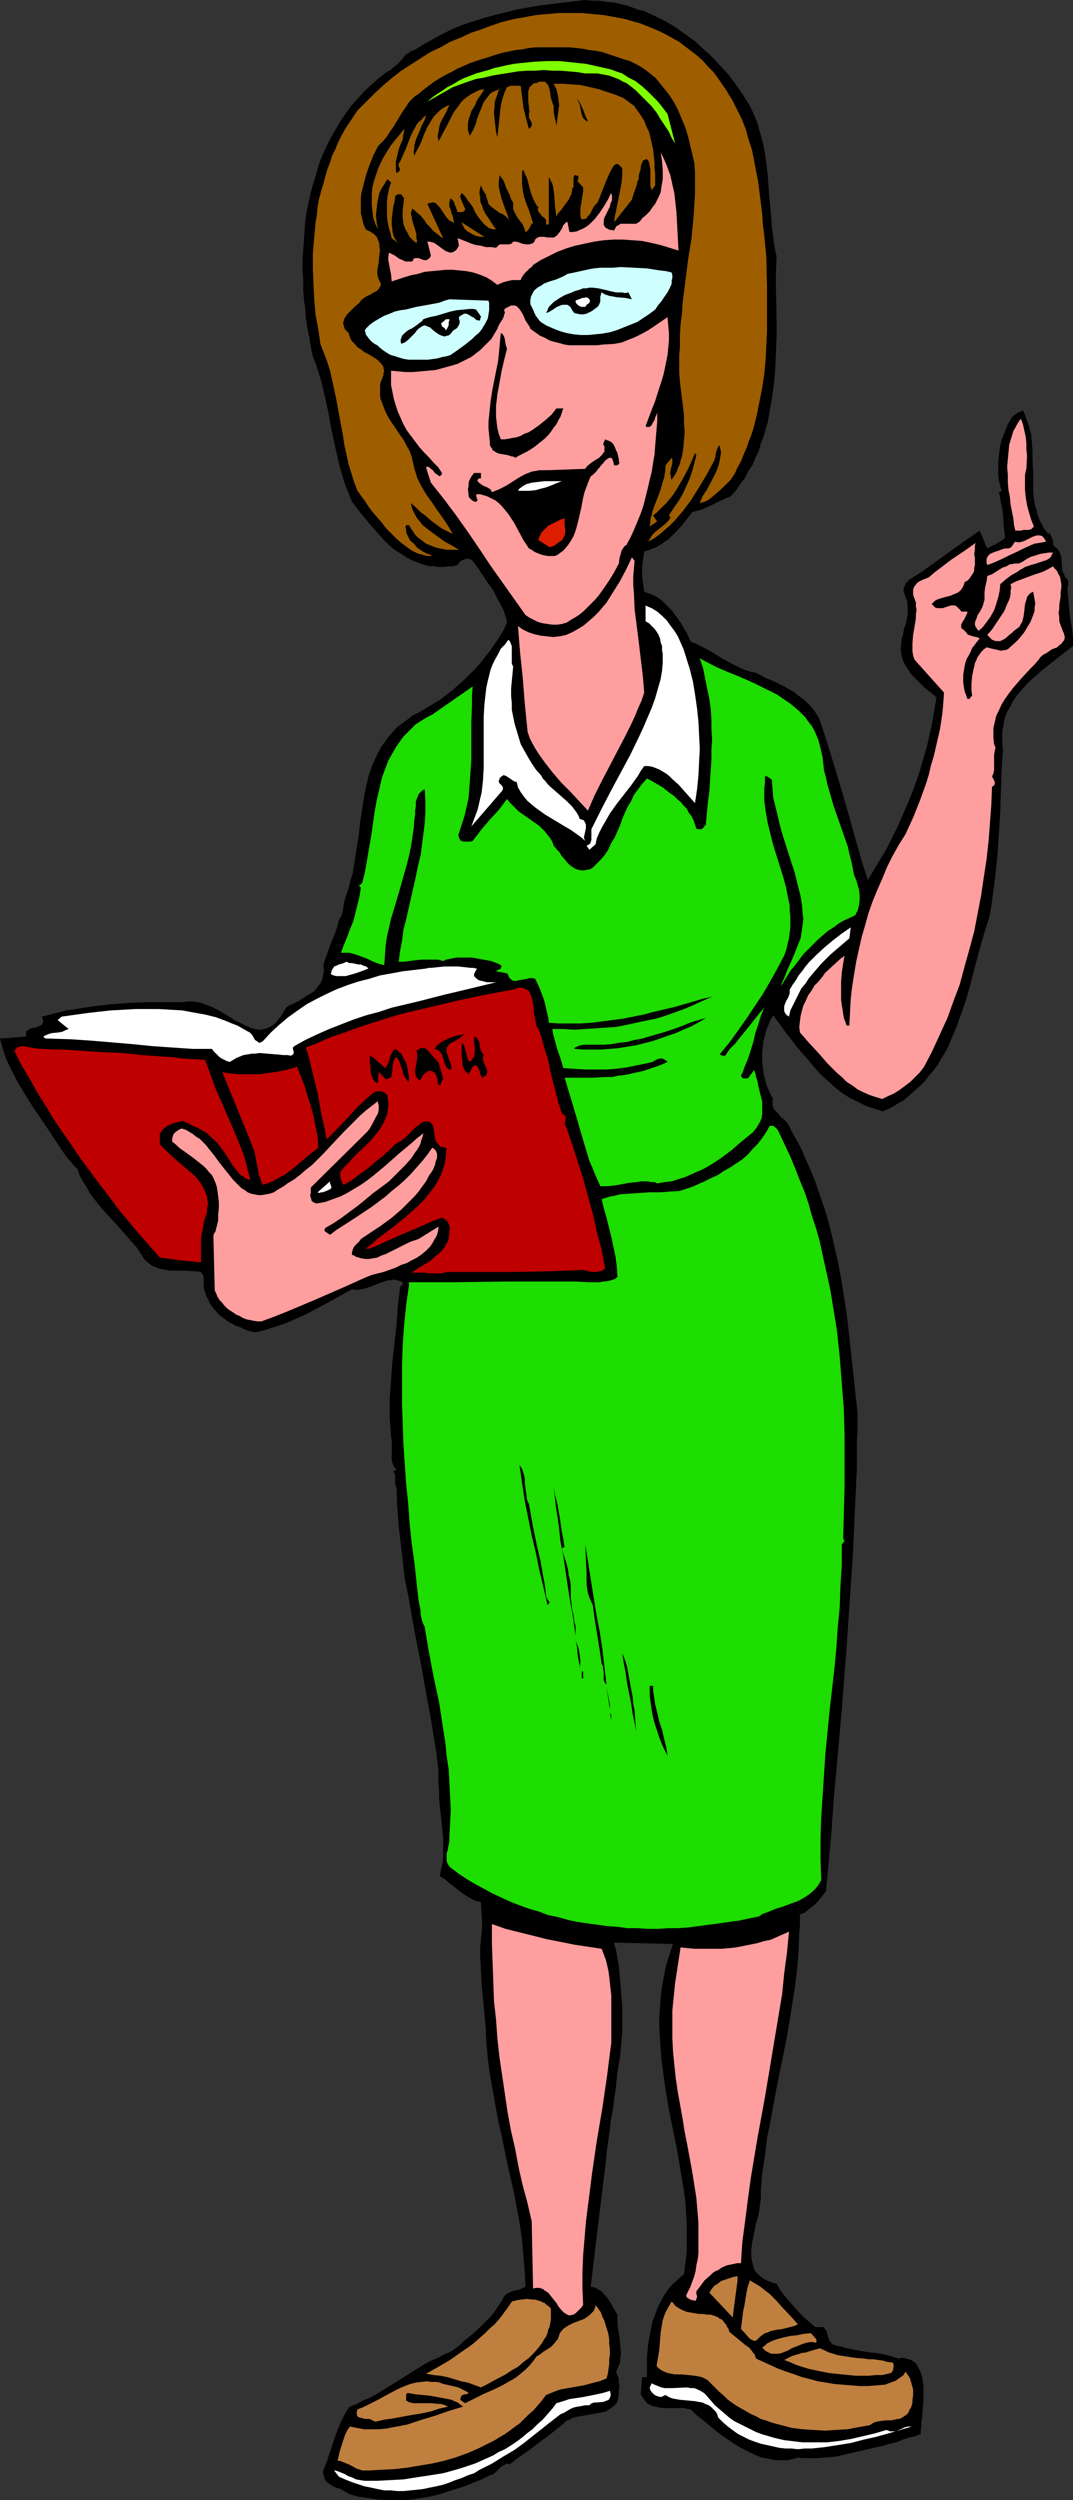 <?xml version="1.0" encoding="UTF-8" standalone="no"?>
<svg
   version="1.0"
   width="66.852mm"
   height="155.711mm"
   id="svg62"
   sodipodi:docname="Teacher - Female 04.wmf"
   xmlns:inkscape="http://www.inkscape.org/namespaces/inkscape"
   xmlns:sodipodi="http://sodipodi.sourceforge.net/DTD/sodipodi-0.dtd"
   xmlns="http://www.w3.org/2000/svg"
   xmlns:svg="http://www.w3.org/2000/svg">
  <rect width="100%" height="100%" fill="#333333" stroke="none"/>
  <sodipodi:namedview
     id="namedview62"
     pagecolor="#ffffff"
     bordercolor="#000000"
     borderopacity="0.25"
     inkscape:showpageshadow="2"
     inkscape:pageopacity="0.0"
     inkscape:pagecheckerboard="0"
     inkscape:deskcolor="#d1d1d1"
     inkscape:document-units="mm" />
  <defs
     id="defs1">
    <pattern
       id="WMFhbasepattern"
       patternUnits="userSpaceOnUse"
       width="6"
       height="6"
       x="0"
       y="0" />
  </defs>
  <path
     style="fill:#000000;fill-opacity:1;fill-rule:evenodd;stroke:none"
     d="m 174.963,22.3 0.646,1.131 0.646,0.97 0.646,1.131 0.485,1.131 0.485,1.131 0.485,1.131 0.646,2.424 0.646,2.262 0.485,2.424 0.323,2.424 0.323,2.585 0.162,2.424 0.162,2.424 0.485,5.009 0.162,2.424 0.323,2.424 0.323,2.424 0.485,2.262 -0.162,3.717 v 3.878 l 0.162,7.433 v 3.717 l -0.162,3.878 -0.162,3.717 -0.323,3.717 -0.485,3.555 -0.323,1.778 -0.323,1.778 -0.323,1.778 -0.485,1.616 -0.485,1.778 -0.646,1.616 -0.485,1.778 -0.808,1.616 -0.646,1.616 -0.969,1.454 -0.808,1.616 -1.131,1.454 -0.969,1.454 -1.292,1.454 -1.131,0.485 -1.131,0.485 -2.262,1.131 -1.131,0.485 -0.969,0.485 -1.292,0.323 -1.131,0.323 -1.131,1.454 -1.131,1.454 -1.292,1.454 -1.454,1.454 -0.646,0.646 -0.808,0.485 -0.646,0.485 -0.808,0.485 -0.808,0.485 -0.969,0.323 -0.808,0.323 -0.808,0.162 -0.162,1.293 -0.162,1.131 -0.162,1.293 v 1.131 1.131 l 0.162,1.131 0.162,1.293 0.162,1.131 0.808,0.323 0.969,0.323 0.969,0.485 0.808,0.485 0.808,0.646 0.808,0.808 0.646,0.646 0.808,0.808 0.646,0.97 0.646,0.808 0.646,0.97 0.485,0.808 1.131,1.939 0.323,0.808 0.485,0.97 0.969,0.323 0.969,0.485 1.939,0.97 3.716,2.262 1.777,0.97 1.939,0.97 0.969,0.485 0.969,0.323 1.131,0.323 0.969,0.162 2.1,1.131 1.131,0.485 1.131,0.485 2.262,1.131 1.131,0.646 1.131,0.646 0.969,0.808 0.969,0.646 0.969,0.808 0.969,0.97 0.808,0.97 0.646,0.97 0.646,1.131 0.485,1.293 1.454,4.525 1.454,4.686 2.746,9.211 2.585,9.211 1.292,4.525 1.454,4.525 1.454,-2.424 1.454,-2.424 1.454,-2.424 1.292,-2.585 1.292,-2.585 1.131,-2.585 1.131,-2.585 1.131,-2.747 0.969,-2.585 0.969,-2.909 0.808,-2.747 0.808,-2.747 0.646,-2.909 0.646,-2.909 0.485,-2.909 0.485,-2.909 -1.292,-1.131 -1.454,-1.131 -1.292,-1.293 -1.292,-1.293 -0.646,-0.646 -0.485,-0.808 -0.485,-0.646 -0.485,-0.808 -0.323,-0.646 -0.323,-0.808 -0.162,-0.97 -0.162,-0.808 v -0.97 l 0.162,-0.97 v -0.808 l 0.323,-0.808 0.323,-1.778 0.323,-0.808 0.162,-0.646 0.323,-1.616 v -0.808 -0.808 -0.808 l -0.162,-0.97 -0.323,-0.808 -0.323,-0.97 -0.162,-0.485 v -0.485 l 0.162,-0.485 0.162,-0.323 0.162,-0.485 0.323,-0.323 0.646,-0.646 2.1,-1.293 2.1,-1.454 4.039,-2.909 4.039,-2.909 2.1,-1.454 2.1,-1.454 1.777,4.201 1.131,-0.646 1.131,-0.485 0.969,-0.646 0.485,-0.323 0.485,-0.485 -0.323,-2.747 -0.162,-2.747 -0.162,-1.293 -0.323,-1.293 -0.162,-1.293 -0.323,-1.293 h 0.162 l 0.162,-0.162 h 0.162 l 0.162,-0.162 -0.162,-0.485 -0.162,-0.646 -0.323,-1.293 -0.162,-1.454 v -1.454 -1.454 l 0.162,-1.454 0.162,-1.293 0.162,-1.131 0.323,-1.293 0.485,-1.293 0.485,-1.131 0.485,-1.293 0.323,-0.485 0.323,-0.646 0.323,-0.485 0.485,-0.485 0.485,-0.323 0.485,-0.323 0.485,-0.162 0.646,-0.323 0.485,0.97 0.323,0.97 0.323,0.808 0.323,0.97 0.485,1.939 0.162,1.778 0.162,1.939 v 1.939 l 0.162,3.878 v 1.939 1.939 l 0.162,1.778 0.323,1.778 0.323,0.808 0.162,0.97 0.323,0.808 0.323,0.808 0.485,0.808 0.323,0.808 0.646,0.808 0.485,0.646 0.323,-0.323 0.323,0.808 0.323,0.646 0.162,0.485 v 0.323 0.323 0.323 l 0.485,0.485 0.485,0.323 0.323,0.485 0.323,0.485 0.162,0.485 0.162,0.646 0.162,2.262 0.162,1.131 0.323,0.485 0.162,0.646 0.485,0.485 0.323,0.485 v 0.97 l -0.162,0.97 0.162,1.939 0.162,1.939 0.162,1.939 0.323,1.939 0.323,1.939 0.162,1.939 v 1.778 l -1.454,1.131 -1.454,1.131 -3.07,2.424 -1.616,1.293 -1.454,1.293 -1.454,1.293 -1.292,1.454 -1.292,1.454 -1.131,1.616 -0.323,0.808 -0.485,0.808 -0.485,0.808 -0.323,0.808 -0.323,0.97 -0.162,0.97 -0.162,0.97 -0.162,0.808 v 1.131 0.97 0.97 l 0.162,1.131 -0.323,4.848 -0.162,4.848 -0.162,5.009 -0.323,5.009 -0.323,5.009 -0.485,4.848 -0.323,2.585 -0.323,2.424 -0.323,2.424 -0.485,2.585 -0.969,3.07 -0.969,3.232 -1.777,6.625 -0.808,3.232 -0.969,3.393 -1.131,3.232 -1.131,3.07 -0.646,1.616 -0.646,1.454 -0.646,1.616 -0.808,1.454 -0.808,1.293 -0.808,1.454 -0.969,1.293 -1.131,1.293 -0.969,1.293 -1.131,1.131 -1.292,1.131 -1.292,1.131 -1.292,1.131 -1.454,0.808 -1.616,0.97 -1.777,0.808 -0.969,-0.323 -1.131,-0.323 -0.969,-0.323 -0.969,-0.323 -0.969,-0.485 -0.969,-0.485 -1.939,-0.97 -1.777,-1.131 -1.777,-1.454 -1.616,-1.454 -1.616,-1.454 -1.454,-1.616 -1.454,-1.778 -1.454,-1.616 -1.454,-1.778 -2.746,-3.555 -2.585,-3.555 -0.646,1.131 -0.485,1.131 -0.485,1.131 -0.323,1.293 -0.323,1.293 -0.162,1.293 -0.162,1.293 v 1.293 1.293 l 0.162,1.293 0.162,1.293 0.323,1.293 0.323,1.293 0.485,1.131 0.485,1.131 0.646,1.131 -0.162,0.485 v 0.646 0.323 l 0.162,0.485 0.162,0.485 0.323,0.323 0.646,0.646 0.646,0.808 0.808,0.646 0.646,0.646 0.162,0.323 0.323,0.485 0.969,1.939 1.131,1.939 0.969,1.939 0.808,1.939 0.969,2.101 0.808,1.939 0.808,2.101 0.646,1.939 1.454,4.201 1.131,4.04 0.969,4.201 0.969,4.201 0.808,4.363 0.646,4.201 0.646,4.363 0.485,4.363 0.485,4.525 0.485,4.363 0.969,9.049 v 3.232 l -0.162,3.232 v 6.464 l -0.323,6.787 -0.323,6.948 -0.323,6.948 -0.485,7.11 -0.485,7.11 -0.485,7.272 -1.131,14.543 -1.292,14.543 -0.646,7.11 -0.485,7.11 -0.646,7.11 -0.646,6.948 -1.292,1.616 -0.646,0.808 -0.808,0.808 -0.808,0.646 -0.808,0.646 -0.808,0.646 -0.969,0.323 v 2.262 l -0.162,2.101 -0.162,4.201 -0.323,4.04 -0.485,4.201 -0.646,4.04 -0.646,4.04 -0.646,3.878 -0.808,4.04 -1.616,7.918 -1.454,7.918 -0.808,4.04 -0.485,4.04 -0.646,4.201 -0.323,4.04 v 0.646 0.808 0.646 l -0.162,0.808 -0.162,1.616 -0.323,1.616 -0.485,1.616 -0.162,0.808 -0.162,0.808 -0.323,1.616 -0.323,1.616 -0.162,1.616 v 0.808 0.646 l 0.162,0.808 0.162,0.646 0.162,0.646 0.162,0.646 0.323,0.646 0.485,0.485 0.485,0.485 0.646,0.485 0.646,0.485 0.808,0.323 0.808,0.323 1.131,0.323 0.808,1.454 0.969,1.293 1.131,1.293 1.131,1.293 1.131,1.293 1.292,1.293 1.292,1.131 1.292,1.131 h 0.485 0.323 0.646 0.485 l 0.323,0.323 0.162,0.323 0.323,0.323 0.162,0.808 0.323,0.97 0.162,0.485 0.323,0.323 0.323,0.485 0.485,0.162 0.485,0.162 0.485,0.162 h 0.323 l 1.777,0.485 1.616,0.323 3.554,0.646 1.939,0.162 1.616,0.323 1.777,0.485 1.616,0.485 0.646,-0.162 h 0.646 l 0.485,0.162 0.646,0.162 0.485,0.162 0.485,0.323 0.485,0.323 0.323,0.323 0.485,0.97 0.485,0.97 0.323,0.97 0.162,1.131 0.162,1.131 v 0.97 1.131 1.131 l -0.162,2.101 -0.162,2.262 -0.162,0.97 v 0.97 l -0.162,0.97 v 0.808 l -1.292,0.485 -1.454,0.323 -1.454,0.485 -1.616,0.646 -1.454,0.323 -1.616,0.485 -1.454,0.323 -1.454,0.323 -2.1,0.485 -2.1,0.485 -2.1,0.485 -2.1,0.485 -2.1,0.162 -2.1,0.162 h -2.262 -1.131 l -1.131,-0.162 -0.969,0.323 -0.808,0.162 -0.808,0.162 h -0.808 -0.969 -0.808 l -0.808,-0.162 -0.808,-0.162 -1.777,-0.323 -1.616,-0.646 -1.616,-0.808 -1.616,-0.808 -1.616,-0.97 -1.454,-0.97 -1.616,-1.131 -1.454,-1.131 -2.908,-2.424 -1.454,-1.131 -1.292,-1.293 -0.969,-0.162 -0.808,-0.162 h -1.616 -1.777 -1.616 l -0.808,-0.162 -0.646,-0.162 -0.808,-0.162 -0.646,-0.323 -0.646,-0.323 -0.485,-0.646 -0.485,-0.646 -0.323,-0.485 -0.162,-0.323 0.323,-4.04 h 1.131 v -1.616 -1.454 -1.616 l 0.162,-1.778 0.162,-1.616 0.323,-1.616 0.323,-1.778 0.323,-1.616 0.646,-1.616 0.485,-1.454 0.808,-1.616 0.808,-1.454 0.969,-1.454 1.131,-1.293 1.292,-1.131 0.646,-0.646 0.646,-0.485 0.323,-2.585 0.323,-2.424 v -2.424 -2.424 -2.424 l -0.162,-2.424 -0.162,-2.424 -0.323,-2.424 -0.808,-4.848 -0.808,-4.848 -0.969,-4.686 -0.969,-4.848 -0.808,-4.848 -0.646,-4.686 -0.323,-2.424 -0.162,-2.424 -0.162,-2.424 -0.162,-2.424 v -2.424 l 0.162,-2.424 0.162,-2.424 0.323,-2.424 0.485,-2.585 0.485,-2.424 0.808,-2.585 0.808,-2.424 -13.894,-0.323 0.485,1.778 0.323,1.778 0.323,1.778 0.162,1.939 0.162,1.778 0.162,2.101 0.162,1.778 0.162,2.101 v 1.939 1.939 1.939 l -0.162,1.939 -0.162,1.939 -0.162,1.939 -0.323,1.939 -0.323,1.778 -0.162,1.778 -0.162,1.616 -0.485,3.393 -0.162,1.616 -0.323,1.616 -0.323,1.778 -0.162,1.778 -0.646,4.525 -0.485,4.525 -1.131,9.211 -1.131,9.372 -1.131,9.372 0.646,0.162 0.646,0.162 0.485,0.323 0.485,0.323 0.485,0.323 0.323,0.485 0.808,0.808 0.646,0.97 0.646,1.131 1.131,1.939 v 0.97 0.808 l 0.162,1.616 0.162,0.97 0.162,0.808 0.162,1.778 0.162,1.778 v 0.808 l -0.162,0.808 v 0.808 l -0.323,0.808 -0.323,0.808 -0.323,0.646 0.323,0.808 0.323,0.808 v 0.97 l 0.162,0.97 -0.162,0.808 v 0.97 l -0.162,0.97 -0.162,0.808 -0.646,0.808 -0.646,0.485 -0.646,0.485 -0.808,0.485 -0.808,0.162 -0.808,0.162 -1.777,0.323 -1.777,0.323 -0.969,0.162 -0.808,0.162 -0.808,0.162 -0.808,0.485 -0.808,0.323 -0.646,0.646 -1.616,1.293 -1.616,1.293 -3.07,2.262 -1.454,1.131 -1.616,1.131 -1.616,1.131 -1.616,1.293 -0.323,-0.162 h -0.323 l -0.323,0.162 -0.323,0.162 -0.646,0.323 -0.485,0.485 -0.485,0.485 -0.485,0.485 -0.646,0.485 h -0.323 l -0.323,0.162 -1.939,0.97 -2.1,0.808 -1.939,0.808 -2.1,0.646 -1.939,0.646 -2.1,0.646 -1.939,0.485 -2.1,0.323 -1.939,0.323 -2.1,0.162 h -2.1 -2.1 l -2.262,-0.162 -2.1,-0.323 -2.262,-0.323 -2.262,-0.646 -0.323,-0.323 -0.485,-0.162 -0.969,-0.646 -1.131,-0.323 -0.969,-0.485 -0.485,-0.323 -0.485,-0.323 -0.323,-0.323 -0.323,-0.323 -0.162,-0.485 -0.162,-0.485 -0.162,-0.646 v -0.646 l 0.808,-1.939 1.292,-3.878 0.646,-1.939 0.646,-1.778 0.808,-1.939 0.969,-1.939 0.485,-0.808 0.646,-0.808 1.616,-0.646 1.454,-0.808 1.616,-0.646 1.454,-0.808 2.908,-1.778 2.908,-1.778 2.746,-1.778 2.908,-1.778 1.454,-0.808 1.616,-0.646 1.454,-0.808 1.616,-0.646 1.777,-1.293 1.616,-1.454 1.777,-1.454 1.777,-1.616 1.616,-1.616 0.808,-0.808 0.808,-0.97 0.646,-0.97 0.646,-0.97 0.646,-0.97 0.485,-0.97 0.485,-0.485 0.646,-0.323 0.646,-0.323 0.646,-0.162 1.292,-0.323 0.646,-0.323 0.646,-0.323 -0.162,-3.555 -0.323,-3.717 -0.323,-3.555 -0.485,-3.555 -0.646,-3.555 -0.646,-3.555 -1.616,-7.11 -1.454,-7.11 -0.808,-3.555 -0.646,-3.555 -0.646,-3.555 -0.646,-3.717 -0.485,-3.717 -0.323,-3.555 -0.162,-3.717 -0.323,-3.393 -0.323,-3.393 -0.323,-3.393 -0.162,-3.393 -0.162,-3.393 v -1.778 l 0.162,-1.616 0.162,-1.778 0.162,-1.778 -0.323,-5.494 -0.646,-0.162 -0.646,-0.162 -1.292,-0.646 -1.292,-0.808 -1.131,-0.808 -2.262,-1.778 -1.131,-0.97 -1.292,-0.808 0.323,-1.616 0.323,-1.454 0.162,-1.454 v -1.454 -1.616 -1.454 l -0.323,-3.07 -0.162,-1.616 -0.162,-1.454 -0.323,-3.232 v -1.616 l -0.162,-1.616 v -1.616 -1.616 l -0.485,-4.201 -0.646,-4.04 -0.646,-4.04 -0.808,-4.201 -1.454,-8.241 -1.616,-8.241 -1.454,-8.241 -0.808,-4.04 -0.485,-4.201 -0.485,-4.201 -0.485,-4.201 -0.323,-4.363 -0.162,-4.201 -0.162,-0.485 -0.162,-0.485 v -1.616 -0.485 l -0.162,-0.485 -0.323,-0.485 h 0.323 l 0.162,-0.162 h 0.162 l 0.162,-0.323 -0.323,-0.162 -0.323,-0.485 -0.162,-0.323 -0.162,-0.485 -0.162,-0.485 v -0.485 -1.131 -1.131 -1.131 -1.131 l -0.162,-0.485 v -0.485 l -0.162,-2.101 -0.162,-2.101 v -2.262 -2.101 l 0.323,-4.363 0.323,-4.363 0.969,-8.726 0.323,-4.363 0.485,-4.363 0.162,-0.323 0.162,-0.162 0.162,-0.162 0.162,-0.162 v -0.162 -0.323 l -0.646,-0.323 -0.808,-0.162 -0.646,-0.162 -0.808,0.162 h -0.646 l -0.808,0.323 -1.454,0.485 -0.808,0.323 -0.808,0.323 -1.454,0.485 -0.808,0.162 -0.808,0.162 H 83.523 l -0.646,-0.162 -5.493,3.07 -2.746,1.454 -2.746,1.454 -2.908,1.293 -1.454,0.646 -1.454,0.485 -1.454,0.485 -1.454,0.485 -1.616,0.485 -1.454,0.323 -1.939,-0.485 -1.777,-0.808 -0.969,-0.323 -0.808,-0.485 -0.969,-0.485 -0.808,-0.646 -0.646,-0.485 -0.808,-0.646 -0.646,-0.808 -0.646,-0.646 -0.646,-0.97 -0.323,-0.808 -0.485,-0.808 -0.323,-1.131 -0.162,-0.162 v -0.162 l -0.162,-0.646 v -0.646 -0.646 -0.808 -0.485 l -0.162,-0.323 -0.162,-0.323 -0.162,-0.162 -0.162,-0.323 -0.808,-0.162 h -0.808 l -1.939,-0.162 H 42.973 42.004 40.065 l -1.777,-0.323 -0.808,-0.162 -0.808,-0.323 -0.808,-0.323 -0.646,-0.485 -0.646,-0.485 -0.646,-0.646 -0.808,-1.293 -0.969,-1.454 -1.131,-1.293 -1.131,-1.293 -2.262,-2.585 -2.262,-2.424 -2.262,-2.585 -0.969,-1.293 -0.969,-1.293 -0.808,-1.454 -0.808,-1.293 -0.808,-1.454 -0.485,-1.454 -0.485,-0.485 -0.646,-0.646 -0.485,-0.646 -0.646,-0.646 -1.131,-1.616 -0.485,-0.646 -0.485,-0.808 -1.939,-2.909 -1.939,-2.909 -2.1,-3.07 -1.939,-3.07 -0.969,-1.616 -0.969,-1.616 -0.808,-1.616 -0.808,-1.616 -0.808,-1.616 L 0.969,247.881 0.485,246.265 0,244.487 6.139,244.003 v -0.323 -0.162 -0.485 l 0.162,-0.323 0.323,-0.162 0.323,-0.323 0.323,-0.162 0.969,-0.162 0.969,-0.323 0.323,-0.162 0.323,-0.162 0.162,-0.323 0.162,-0.485 v -0.162 l -0.162,-0.323 v -0.323 l -0.162,-0.323 1.939,-0.485 1.939,-0.485 1.939,-0.485 2.1,-0.323 2.1,-0.323 2.1,-0.323 4.2,-0.485 4.362,-0.323 4.2,-0.162 h 4.362 1.939 2.1 l 0.808,-0.162 h 0.969 0.808 l 0.808,0.162 0.808,0.162 0.969,0.323 0.808,0.323 0.808,0.323 1.616,0.808 1.616,0.97 1.616,0.97 0.646,0.485 0.808,0.323 1.616,0.808 0.646,0.323 0.808,0.323 0.646,0.162 0.808,0.162 h 0.646 l 0.808,-0.162 0.646,-0.162 0.646,-0.323 0.646,-0.323 0.808,-0.646 0.485,-0.646 0.646,-0.808 0.646,-0.97 0.646,-1.131 0.646,-0.485 0.808,-0.323 1.616,-0.808 1.454,-0.97 0.808,-0.485 0.808,-0.485 0.646,-0.485 0.485,-0.646 0.485,-0.646 0.485,-0.646 0.323,-0.808 0.162,-0.97 0.162,-0.808 v -0.646 l -0.162,-0.485 0.323,-1.293 0.485,-1.293 0.485,-1.454 0.485,-1.293 1.131,-2.747 0.485,-1.454 0.323,-1.454 0.323,-0.485 0.323,-0.646 0.162,-0.646 0.162,-0.646 0.162,-1.293 0.323,-1.293 0.485,-1.454 0.485,-1.454 0.323,-1.454 0.485,-1.454 0.485,-3.07 0.485,-3.07 0.485,-3.07 0.323,-3.07 0.485,-3.07 0.485,-3.07 0.323,-1.616 0.323,-1.454 0.323,-1.454 0.485,-1.454 0.485,-1.293 0.646,-1.454 0.646,-1.293 0.646,-1.293 0.808,-1.131 0.969,-1.293 0.969,-1.131 0.969,-1.131 1.292,-0.97 1.292,-0.97 1.292,-0.97 1.616,-0.808 1.616,-0.97 1.616,-0.97 1.616,-0.97 1.454,-1.131 1.454,-1.131 1.454,-1.293 1.292,-1.131 1.292,-1.293 1.292,-1.293 1.292,-1.454 1.131,-1.454 1.131,-1.454 0.969,-1.454 1.131,-1.616 0.969,-1.616 0.808,-1.778 -0.162,-0.97 -0.323,-0.97 -0.323,-0.97 -0.485,-0.97 -0.969,-1.778 -0.969,-1.939 -1.292,-1.778 -2.262,-3.393 -1.292,-1.778 -0.485,-0.323 -0.485,-0.162 h -0.485 l -0.485,0.162 -0.485,0.162 -0.485,0.323 -0.323,0.323 -0.323,0.485 -1.131,0.323 h -1.131 l -1.131,0.162 h -0.969 l -0.969,-0.162 h -0.969 l -0.969,-0.162 -0.969,-0.323 -0.969,-0.323 -0.808,-0.323 -0.808,-0.323 -0.969,-0.485 -1.454,-0.97 -1.616,-0.97 -1.454,-1.293 -1.292,-1.293 -1.292,-1.454 -1.292,-1.454 -2.423,-2.909 -1.131,-1.454 -1.131,-1.454 -0.808,-2.101 -0.808,-1.939 -0.646,-2.101 -0.646,-2.262 -0.485,-2.101 L 79,105.519 78.03,100.994 77.223,96.631 76.253,92.269 75.769,90.168 75.123,88.067 74.476,85.966 73.669,83.866 73.184,81.765 72.861,79.503 72.376,77.241 72.053,74.978 71.891,72.716 71.568,70.454 71.407,68.191 v -2.262 l -0.162,-2.424 v -2.262 l 0.162,-2.262 0.162,-2.424 0.162,-2.262 0.162,-2.262 0.323,-2.262 0.485,-2.262 0.485,-2.262 0.646,-2.262 0.646,-2.101 0.646,-2.262 0.808,-2.101 0.969,-2.101 0.969,-1.939 1.131,-1.939 1.131,-1.939 1.292,-1.939 1.292,-1.778 1.616,-1.778 1.454,-1.616 1.777,-1.616 1.777,-1.616 1.939,-1.454 0.485,-0.162 0.323,-0.323 0.808,-0.646 0.808,-0.646 1.292,-1.454 0.646,-0.808 0.485,-0.162 0.323,-0.323 0.485,-0.323 0.646,-0.162 2.1,-1.293 2.262,-1.293 2.423,-1.293 2.262,-1.131 2.423,-0.97 2.423,-0.808 2.585,-0.808 2.423,-0.646 2.585,-0.646 2.585,-0.646 2.585,-0.485 2.746,-0.485 2.585,-0.323 2.746,-0.323 2.746,-0.323 L 137.805,0 l 1.454,0.162 h 1.454 l 1.292,0.162 1.454,0.162 1.454,0.162 1.292,0.323 1.454,0.323 1.292,0.485 1.292,0.485 1.454,0.323 1.292,0.646 1.131,0.485 1.292,0.646 1.292,0.646 1.131,0.646 1.292,0.808 2.262,1.616 2.262,1.616 2.1,1.939 2.1,1.939 1.939,2.101 1.939,2.101 1.616,2.262 z"
     id="path1" />
  <path
     style="fill:#9e5e00;fill-opacity:1;fill-rule:evenodd;stroke:none"
     d="m 171.085,21.33 0.646,1.131 0.646,0.97 1.131,2.262 1.131,2.262 0.969,2.424 0.646,2.424 0.808,2.424 0.485,2.424 0.485,2.585 0.485,2.424 0.323,2.585 0.646,5.171 0.162,2.585 0.323,2.424 0.485,5.009 0.162,7.11 v 3.555 3.393 3.393 l -0.162,3.393 -0.162,3.393 -0.323,3.393 -0.485,3.232 -0.646,3.232 -0.646,3.232 -0.808,3.232 -0.485,1.454 -0.646,1.616 -0.485,1.454 -0.646,1.454 -0.646,1.616 -0.808,1.454 -0.646,1.454 -0.969,1.454 -1.616,1.616 -1.777,1.616 -0.969,0.808 -0.808,0.646 -0.969,0.485 -0.646,0.162 -0.485,0.162 0.323,-0.808 0.323,-0.808 0.969,-1.454 0.969,-1.778 0.808,-1.616 0.485,-0.97 0.323,-0.808 0.323,-0.97 0.162,-0.808 0.162,-0.97 0.162,-0.808 -0.162,-0.97 -0.162,-0.808 -0.323,0.162 -0.162,0.485 -0.162,0.323 -0.323,1.131 v 0.485 l -0.323,0.97 -1.454,2.747 -1.616,2.747 -1.616,2.585 -0.808,1.293 -0.969,1.293 -0.969,1.293 -0.969,1.131 -0.969,1.131 -1.131,1.131 -1.131,0.97 -1.131,0.97 -1.292,0.97 -1.454,0.808 0.162,-0.323 0.323,-0.485 0.162,-0.323 0.323,-0.485 0.646,-0.646 0.808,-0.646 1.616,-1.293 0.646,-0.646 0.323,-0.485 0.162,-0.323 v -0.162 l -0.323,-0.323 1.131,-1.778 1.131,-1.616 0.969,-1.616 0.808,-1.778 0.808,-1.778 0.646,-1.939 0.485,-1.778 0.485,-1.939 -0.323,-0.485 -0.808,1.939 -0.969,2.101 -1.131,2.101 -1.131,1.939 -1.131,1.778 -1.454,1.778 -0.808,0.808 -0.808,0.808 -0.808,0.808 -0.808,0.646 0.969,1.454 h -0.162 l -0.162,0.162 -0.485,0.323 -0.485,0.323 -0.485,0.323 0.162,-0.97 v -0.808 l 0.323,-0.97 0.162,-0.808 0.646,-1.778 0.646,-1.616 0.646,-1.778 0.485,-1.778 0.323,-0.97 0.162,-0.97 0.162,-0.97 v -0.97 l 1.454,-1.778 0.162,0.323 v 0.323 0.646 l -0.162,0.646 -0.323,1.293 v 0.646 l 0.162,0.646 v 0.323 l 0.162,0.323 0.646,-0.97 0.485,-0.808 0.323,-0.97 0.485,-0.97 0.162,-0.808 0.323,-0.97 0.162,-0.97 0.162,-0.97 0.162,-1.939 0.162,-1.939 -0.162,-1.939 v -1.939 l -0.485,-4.04 -0.485,-3.878 -0.162,-2.101 v -1.939 -2.101 l 0.162,-1.939 v -2.747 l 0.162,-2.585 0.323,-2.585 0.162,-2.585 0.646,-5.009 0.646,-5.171 0.808,-5.009 0.485,-5.171 0.162,-2.585 0.162,-2.585 v -2.585 -2.747 l -0.162,-2.101 -0.485,-2.101 -0.485,-1.939 -0.485,-2.101 -0.646,-2.101 -0.808,-1.939 -0.808,-1.939 -0.969,-1.939 -1.131,-1.778 -1.292,-1.616 -1.292,-1.616 -0.646,-0.808 -0.808,-0.646 -0.808,-0.646 -0.808,-0.646 -0.969,-0.646 -0.808,-0.485 -0.969,-0.485 -0.969,-0.485 -1.131,-0.323 -0.969,-0.323 -1.454,-0.485 -1.454,-0.485 -1.454,-0.485 -1.616,-0.323 -1.454,-0.162 -1.616,-0.323 -1.454,-0.162 -1.616,-0.162 h -1.616 -1.616 -1.616 -1.454 -1.616 l -1.616,0.162 -1.616,0.323 -1.616,0.162 -1.454,0.323 -1.616,0.323 -1.616,0.485 -1.454,0.485 -1.616,0.485 -1.454,0.485 -1.454,0.485 -1.454,0.646 -1.454,0.646 -1.454,0.808 -1.292,0.646 -1.454,0.808 -1.292,0.808 -1.292,0.97 -1.292,0.97 -1.131,0.97 -0.808,0.485 -0.808,0.808 -0.646,0.646 -0.485,0.808 -1.131,1.616 -0.969,1.616 -0.969,1.616 -1.131,1.616 -0.485,0.808 -0.646,0.808 -0.808,0.808 -0.646,0.646 -1.131,2.262 -0.969,2.424 -0.808,2.424 -0.323,1.293 -0.323,1.293 -0.323,1.131 -0.162,1.293 v 1.293 1.131 1.293 l 0.323,1.293 0.323,1.293 0.485,1.131 0.485,0.323 0.485,0.162 0.485,0.323 0.485,0.323 0.323,0.323 0.323,0.323 0.162,0.323 0.162,0.485 0.323,0.808 v 0.808 l 0.162,0.808 -0.162,0.97 -0.162,1.778 -0.162,0.97 -0.162,0.97 v 0.808 l 0.162,0.808 0.323,0.808 0.162,0.323 0.162,0.323 v 0.485 l -0.162,0.323 -0.162,0.162 -0.162,0.323 -0.485,0.485 -0.646,0.323 -0.808,0.485 -0.646,0.323 -0.646,0.323 -0.646,0.485 -0.323,0.323 -0.323,0.485 -0.969,0.808 -0.969,0.97 -0.969,0.97 -0.323,0.485 -0.323,0.485 -0.162,0.646 -0.162,0.485 0.162,0.485 0.162,0.646 0.162,0.323 0.162,0.162 0.323,0.323 0.323,0.323 0.162,0.485 0.162,0.485 0.162,0.485 0.323,0.485 0.646,0.646 0.646,0.808 0.808,0.485 0.808,0.646 0.969,0.485 0.808,0.485 0.808,0.485 0.646,0.485 0.646,0.646 0.485,0.646 0.162,0.323 v 0.323 l 0.162,0.485 -0.162,0.485 v 0.485 l -0.162,0.485 -0.162,0.485 -0.323,0.646 -0.162,0.808 v 0.646 0.808 0.646 0.646 l 0.162,0.646 0.485,1.293 0.485,1.293 0.646,1.293 0.646,1.131 0.808,1.131 1.616,2.424 0.808,1.131 0.646,1.293 0.646,1.131 0.485,1.293 0.323,1.454 0.162,0.646 0.162,0.808 0.323,0.97 0.323,1.131 0.485,0.97 0.485,0.97 1.131,1.939 1.292,1.778 1.292,1.939 1.292,1.778 1.292,1.939 1.131,1.939 -1.292,-0.646 -1.292,-0.646 -1.131,-0.808 -1.292,-0.97 -1.292,-1.131 -1.292,-0.97 -1.131,-1.131 -1.131,-0.97 0.162,0.97 0.323,0.808 0.485,0.97 0.485,0.808 0.646,0.808 0.646,0.808 0.808,0.646 0.808,0.646 1.777,1.293 1.777,1.293 1.777,0.97 0.808,0.485 0.808,0.485 h -0.969 -0.969 -0.808 l -0.969,-0.162 -0.808,-0.162 -0.808,-0.162 -0.808,-0.323 -0.808,-0.323 -0.808,-0.323 -0.646,-0.485 -0.646,-0.485 -0.646,-0.485 -0.646,-0.646 -0.485,-0.808 -0.485,-0.646 -0.485,-0.808 h -0.646 l -0.162,0.485 0.162,0.646 v 0.646 l 0.323,0.646 0.323,0.646 0.323,0.646 0.646,0.485 0.485,0.485 0.485,0.646 0.485,0.323 0.485,0.323 0.485,0.323 0.969,0.485 0.646,0.162 0.485,0.323 h -0.646 -0.646 l -0.485,-0.162 -0.646,-0.162 -0.646,-0.162 -0.485,-0.162 -1.292,-0.646 -1.131,-0.808 -1.292,-0.97 -1.131,-0.97 -1.131,-1.131 -1.292,-1.293 -0.969,-1.293 -1.131,-1.293 -1.131,-1.293 -0.969,-1.293 -0.808,-1.293 -0.969,-1.293 -0.808,-1.131 -0.808,-2.101 -0.646,-2.101 -0.646,-2.101 -0.485,-2.262 -0.485,-2.101 -0.323,-2.262 L 79.969,98.247 79.161,93.884 78.677,91.622 78.192,89.36 77.707,87.259 77.061,85.159 76.253,83.058 75.446,80.957 74.961,77.564 74.315,74.17 73.992,70.454 73.83,66.899 73.669,63.344 v -3.717 l 0.323,-3.717 0.323,-3.555 0.323,-1.939 0.162,-1.778 0.323,-1.778 0.485,-1.778 0.485,-1.616 0.485,-1.778 0.485,-1.778 0.646,-1.616 0.485,-1.616 0.808,-1.616 0.646,-1.616 0.808,-1.616 0.808,-1.454 0.969,-1.454 0.969,-1.454 0.969,-1.454 2.1,-2.101 1.939,-1.939 2.1,-1.939 2.1,-1.778 2.1,-1.616 2.262,-1.454 2.262,-1.454 2.262,-1.454 2.423,-1.131 2.262,-1.293 2.423,-0.97 2.423,-1.131 2.423,-0.808 2.585,-0.97 2.423,-0.808 2.585,-0.646 1.777,-0.323 1.777,-0.323 1.777,-0.323 1.777,-0.162 1.777,-0.162 1.939,-0.162 h 1.777 1.777 1.777 l 1.777,0.162 1.616,0.162 1.777,0.162 1.777,0.323 1.777,0.323 1.616,0.323 1.616,0.485 1.777,0.485 1.616,0.646 1.616,0.646 1.454,0.646 1.616,0.808 1.454,0.808 1.454,0.808 1.454,1.131 1.292,0.97 1.454,1.131 1.292,1.131 1.131,1.293 1.292,1.293 1.131,1.454 0.969,1.454 z"
     id="path2" />
  <path
     style="fill:#7fff00;fill-opacity:1;fill-rule:evenodd;stroke:none"
     d="m 157.192,26.824 1.777,6.948 -0.808,-1.293 -0.646,-1.454 -0.969,-1.454 -0.969,-1.454 -0.969,-1.616 -1.131,-1.454 -1.292,-1.293 -1.292,-1.293 -1.292,-1.293 -1.454,-1.131 -0.646,-0.485 -0.808,-0.323 -0.808,-0.485 -0.808,-0.323 -0.808,-0.323 -0.969,-0.323 -0.808,-0.162 -0.969,-0.162 -0.808,-0.162 h -0.969 -0.969 -0.969 l -1.939,-0.323 -1.939,-0.162 -1.939,-0.162 h -1.939 l -1.939,-0.162 -2.1,0.162 h -1.939 l -2.1,0.162 -1.939,0.323 -2.1,0.323 -1.939,0.323 -1.939,0.485 -1.939,0.323 -1.939,0.646 -1.777,0.646 -1.777,0.646 -5.977,3.393 1.131,-0.97 1.131,-0.808 1.292,-0.808 1.131,-0.808 1.292,-0.646 1.292,-0.808 1.292,-0.646 2.908,-1.131 2.908,-0.808 1.454,-0.485 1.454,-0.323 1.454,-0.323 1.616,-0.323 1.454,-0.162 1.616,-0.162 1.616,-0.162 3.07,-0.162 h 3.07 l 1.454,0.162 1.616,0.162 1.454,0.162 1.616,0.162 1.454,0.323 1.454,0.323 1.454,0.323 1.454,0.323 1.292,0.485 1.454,0.485 1.454,0.97 1.616,0.808 1.454,1.131 1.292,1.131 1.292,1.293 1.292,1.293 1.131,1.454 z"
     id="path3" />
  <path
     style="fill:#9e5e00;fill-opacity:1;fill-rule:evenodd;stroke:none"
     d="m 130.374,24.885 v 0.646 0.646 l 0.162,1.131 0.323,1.293 0.162,1.131 0.162,-1.293 0.323,-2.424 0.162,-1.293 -0.162,-1.293 -0.162,-1.131 -0.162,-0.646 -0.162,-0.646 -0.323,-0.646 -0.323,-0.646 h 2.262 l 2.1,0.162 2.1,0.162 2.1,0.485 2.1,0.485 1.939,0.646 1.939,0.646 1.939,0.808 0.646,0.485 0.646,0.485 1.131,0.808 0.808,1.131 0.808,1.131 0.808,1.293 0.485,1.293 0.646,1.293 0.323,1.293 0.323,1.454 0.323,1.454 0.162,1.454 0.162,1.454 v 1.454 l 0.162,1.293 v 1.454 1.293 l -0.808,1.131 -0.323,-0.97 v -0.97 -2.909 l -0.162,-0.808 -0.162,-0.808 -0.162,-0.485 -0.323,-0.323 h -0.323 l -0.162,0.162 h -0.162 l -0.323,0.162 -0.162,0.485 -0.162,0.323 -0.162,0.646 v 0.485 l -0.162,0.485 -0.162,0.485 -0.162,0.646 v 0.808 l -0.323,0.646 -0.162,0.808 -0.646,1.778 -0.485,1.616 -4.2,5.333 v 0.162 l 0.162,-1.454 0.323,-1.454 0.323,-1.616 0.323,-1.616 0.323,-1.616 0.323,-1.778 0.162,-1.616 v -1.778 l -0.323,-0.323 -0.323,-0.323 -0.323,-0.323 h -0.323 -0.162 l -0.485,0.323 -0.323,0.485 -0.646,1.131 -0.485,1.131 -0.485,1.131 -0.969,2.424 -0.485,1.293 -0.485,1.131 -0.485,0.485 -0.485,0.646 -0.323,0.646 -0.323,0.646 -0.323,0.485 -0.485,0.485 -0.162,0.323 -0.323,0.162 h -0.323 l -0.485,0.162 -0.162,-0.323 -0.162,-0.485 V 50.093 49.124 l 0.162,-0.97 0.323,-2.101 0.162,-0.97 v -0.97 l -1.454,-1.616 h 0.162 l 0.162,-0.162 v -0.323 -0.646 h -0.323 l -0.323,-0.162 h -0.162 l -0.162,0.162 v 0.162 l -0.162,0.162 v 0.485 0.646 0.646 0.323 0.162 l -0.162,0.323 h -0.162 v 0.646 l -0.162,0.485 v 0.323 l -0.323,0.485 -0.323,0.808 -0.646,0.808 -1.131,1.616 -0.646,0.646 -0.485,0.808 -0.162,-1.131 -0.162,-1.131 -0.162,-2.585 -0.162,-1.131 -0.162,-1.131 -0.162,-0.646 -0.323,-0.485 -0.162,-0.485 -0.323,-0.485 v 11.15 h -0.646 V 52.356 52.032 51.871 l -0.162,-0.323 -0.323,-0.323 -0.485,-0.323 -0.323,-0.485 -0.323,-0.323 -0.162,-0.323 -0.162,-0.323 V 49.124 l 0.162,-0.323 -0.485,-0.485 -0.323,-0.646 -0.485,-0.97 -0.485,-1.293 -0.323,-1.131 -0.323,-1.293 -0.323,-1.131 -0.485,-0.97 -0.162,-0.485 -0.323,-0.485 -0.162,0.808 v 0.808 0.808 0.808 l 0.162,1.616 0.323,1.616 0.485,1.454 0.646,1.616 0.969,3.07 -0.323,0.162 -0.162,0.323 -0.162,0.323 -0.162,0.323 -0.323,0.485 -0.323,0.323 -0.323,0.162 -0.162,-0.485 -0.162,-0.485 -0.323,-0.808 -1.131,-1.454 -0.485,-0.808 -0.485,-0.97 -0.162,-0.485 V 48.639 48.154 47.669 l -0.485,-0.808 -0.323,-0.97 -0.808,-1.616 -0.323,-0.97 -0.323,-0.808 -0.485,-0.646 -0.485,-0.646 V 41.852 l -0.162,0.808 v 0.646 0.646 l 0.323,1.454 0.323,1.293 0.969,2.747 0.485,1.293 0.485,1.454 -0.162,-0.485 -0.323,-0.323 -0.485,-0.485 -0.646,-0.485 -0.808,-0.323 -1.292,-0.97 -0.646,-0.485 -0.323,-0.323 -0.323,-0.323 -0.162,-0.646 -0.162,-0.485 -0.323,-1.131 -0.646,-0.97 -0.485,-1.131 -0.162,0.646 -0.162,0.808 v 0.646 l 0.162,0.646 v 0.808 l 0.162,0.646 0.323,0.646 0.162,0.646 0.646,1.293 0.808,1.131 0.808,1.293 0.808,1.131 h -0.162 -0.323 -0.323 l -0.969,-0.323 -0.323,-0.323 -0.485,-0.323 -0.162,-0.162 -0.808,-0.97 -0.646,-0.808 -0.646,-0.97 -0.485,-1.131 -0.646,-0.97 -0.646,-0.808 -0.646,-0.97 -0.808,-0.808 -0.162,0.323 -0.162,0.323 v 0.323 l 0.162,0.485 0.323,0.808 0.162,0.323 0.162,0.485 0.162,0.323 0.162,0.323 v 0.323 l -0.162,0.162 -0.162,0.162 -0.323,0.162 h -0.162 -0.323 -0.323 -0.323 l -0.162,-0.485 -0.162,-0.485 -0.323,-0.808 -0.162,-0.485 -0.162,-0.323 -0.323,-0.323 -0.323,-0.323 -0.162,0.162 v 0.323 l -0.162,0.323 v 0.323 0.808 l 0.323,0.646 0.162,0.808 0.323,0.808 0.162,0.808 0.162,0.808 -0.485,-0.323 -0.485,-0.162 -0.485,-0.485 -0.323,-0.323 -0.646,-0.97 -0.646,-0.97 -0.323,-0.485 -0.323,-0.323 -0.323,-0.323 -0.323,-0.323 -0.485,-0.162 h -0.323 l -0.485,0.162 h -0.323 l -0.323,0.162 3.716,8.08 -0.646,-0.323 -0.485,-0.485 -0.646,-0.485 -0.485,-0.323 -0.808,-0.97 -0.808,-0.808 -0.646,-0.97 -0.808,-0.97 -0.969,-0.808 -0.485,-0.485 -0.485,-0.323 -0.162,0.485 -0.162,0.485 v 0.323 l 0.162,0.485 0.162,0.97 0.323,1.131 0.323,0.97 0.323,1.131 v 0.97 l 0.162,0.646 -0.162,0.485 -0.646,-0.485 -0.485,-0.485 -0.485,-0.485 -0.323,-0.646 -0.323,-0.646 -0.323,-0.485 -0.323,-0.808 -0.162,-0.646 -0.162,-1.454 v -1.454 l 0.162,-1.454 0.162,-1.454 -0.323,-0.485 -0.162,-0.162 -0.162,-0.323 H 94.186 93.863 93.701 l -0.323,0.162 -0.323,0.323 -0.162,1.293 -0.323,1.293 -0.162,1.454 -0.162,1.293 v 1.454 l 0.162,0.808 v 0.646 l 0.162,0.646 0.162,0.646 0.323,0.485 0.323,0.646 0.162,0.162 h 0.162 l 0.162,0.162 H 93.701 L 93.54,57.042 93.217,56.88 92.893,56.557 92.409,56.234 92.086,55.749 V 55.587 55.426 L 91.601,53.81 91.278,52.194 91.116,50.74 V 49.124 47.508 l 0.162,-1.454 0.323,-1.616 0.485,-1.454 v 0 l -0.808,-0.808 -0.485,0.646 -0.323,0.646 -0.485,0.646 -0.323,0.646 -0.323,0.646 -0.162,0.646 -0.323,1.616 -0.162,1.454 -0.162,1.616 0.162,1.616 0.323,1.616 -0.646,-1.293 -0.485,-1.454 -0.162,-1.454 -0.162,-1.454 v -1.454 -1.454 l 0.162,-1.454 0.323,-1.293 0.485,-1.454 0.485,-1.454 0.646,-1.454 0.646,-1.293 0.808,-1.293 0.808,-1.293 0.969,-1.293 0.969,-1.131 1.292,-1.616 v 0.646 l -0.162,0.485 -0.162,1.293 -0.485,1.131 -0.485,1.293 -0.323,1.454 -0.323,1.293 v 0.646 0.646 0.808 l 0.162,0.646 0.323,-0.162 0.162,-0.162 h 0.162 v -0.162 l 0.162,-0.323 -0.162,-0.485 -0.162,-0.323 v -0.323 -0.323 l 0.162,-0.162 0.162,-0.162 0.646,-1.454 0.646,-1.454 1.131,-2.909 0.646,-1.454 0.485,-0.808 0.323,-0.646 0.485,-0.646 0.646,-0.485 0.485,-0.646 0.646,-0.485 -0.323,1.131 -0.646,1.131 -0.485,1.293 -0.485,1.131 -0.485,1.131 -0.323,1.293 v 0.646 l -0.162,0.646 v 0.485 l 0.162,0.646 0.323,-0.808 0.485,-0.808 0.808,-1.616 0.646,-1.778 0.808,-1.778 0.485,-0.808 0.485,-0.808 0.485,-0.808 0.646,-0.646 0.646,-0.646 0.808,-0.646 0.808,-0.485 0.808,-0.323 -0.969,2.101 -0.646,1.131 -0.485,0.97 -0.323,1.131 -0.162,1.131 -0.162,0.646 v 0.485 l 0.162,0.485 v 0.485 l 0.485,-0.808 0.485,-0.97 0.969,-1.778 0.969,-1.939 0.485,-0.97 0.646,-0.97 0.646,-0.808 0.646,-0.97 0.646,-0.646 0.808,-0.646 0.969,-0.646 0.969,-0.485 0.969,-0.485 1.131,-0.162 -0.808,1.293 -0.808,1.131 -0.646,1.454 -0.808,1.293 -0.162,0.646 -0.323,0.808 -0.162,0.646 -0.162,0.808 v 0.646 0.808 l 0.162,0.646 0.323,0.808 0.323,-0.646 0.485,-0.808 0.646,-1.616 0.162,-0.808 0.323,-0.808 0.646,-1.616 0.323,-0.808 0.323,-0.808 0.485,-0.646 0.485,-0.646 0.485,-0.646 0.646,-0.485 0.808,-0.323 0.808,-0.323 -0.323,0.646 -0.162,0.646 -0.485,1.293 -0.162,0.646 v 0.808 l -0.162,1.454 0.162,1.616 0.162,1.454 0.162,1.454 0.323,1.293 0.162,-1.454 0.162,-1.616 0.323,-2.909 0.162,-1.454 0.323,-1.454 0.485,-1.454 0.323,-0.808 0.323,-0.646 0.485,-0.162 0.323,-0.162 h 0.323 0.485 0.808 0.808 l 0.162,1.293 0.162,1.293 0.323,2.585 0.646,2.585 0.323,1.293 0.323,1.131 0.162,-0.162 0.162,-0.162 0.162,-0.162 0.162,-0.162 V 29.248 28.925 l -0.485,-0.97 -0.162,-0.323 v -0.485 -0.485 l 0.162,-0.485 -0.162,-0.485 v -0.485 l -0.162,-1.293 v -1.131 -0.646 -0.646 l 0.162,-0.485 0.162,-0.485 0.323,-0.323 0.323,-0.323 0.485,-0.323 h 0.485 l 0.323,-0.162 0.323,-0.162 h 0.646 0.485 l 0.485,0.162 0.162,0.323 0.323,0.323 0.162,0.485 0.162,0.485 0.162,0.97 0.162,1.131 0.162,0.485 0.162,0.485 0.162,0.485 z"
     id="path4" />
  <path
     style="fill:#000000;fill-opacity:1;fill-rule:evenodd;stroke:none"
     d="m 138.452,28.602 -0.485,-0.162 -0.162,-0.162 -0.323,-0.323 -0.162,-0.162 -0.323,-0.808 -0.162,-0.646 -0.162,-0.97 -0.162,-0.808 -0.323,-0.646 -0.323,-0.808 0.808,1.293 0.646,1.454 0.485,1.293 z"
     id="path5" />
  <path
     style="fill:#000000;fill-opacity:1;fill-rule:evenodd;stroke:none"
     d="m 110.341,32.318 -0.485,7.272 z"
     id="path6" />
  <path
     style="fill:#ff9e9e;fill-opacity:1;fill-rule:evenodd;stroke:none"
     d="m 159.777,58.981 -2.1,-0.646 -2.1,-0.646 -2.1,-0.485 -2.262,-0.485 -2.262,-0.162 -2.262,-0.162 h -2.262 l -2.262,0.162 -2.262,0.323 -2.262,0.485 -2.262,0.485 -2.1,0.646 -2.1,0.808 -1.939,0.97 -1.939,0.97 -1.777,1.131 -0.323,0.485 -0.485,0.323 -0.969,0.97 -0.323,0.323 -0.323,0.485 -0.323,0.485 -0.162,0.485 h -1.292 -0.646 l -0.808,0.162 -0.646,0.162 -0.646,0.162 -0.808,0.323 -0.646,0.323 -0.646,-0.485 -0.646,-0.485 -1.292,-0.808 -1.616,-0.646 -1.454,-0.485 -1.616,-0.323 -1.616,-0.162 -1.616,-0.162 h -1.616 l -1.616,0.162 -1.777,0.162 -1.616,0.162 -1.616,0.485 -1.616,0.323 -1.616,0.485 -1.454,0.485 -1.454,0.485 L 92.086,64.636 91.924,63.828 91.763,63.021 91.601,62.051 91.439,61.243 v -0.808 l 0.162,-0.97 0.646,0.323 0.646,0.323 1.131,0.808 0.808,0.323 0.646,0.323 h 0.323 0.485 0.323 0.485 l 0.162,-0.323 0.162,-0.323 0.323,-0.162 h 0.162 0.323 0.323 l 1.292,0.485 h 0.323 0.323 l 0.162,-0.162 0.323,-0.162 0.323,-0.323 0.162,-0.485 -0.808,-3.232 h 0.485 l 0.646,0.162 0.485,0.162 0.485,0.323 1.777,1.293 0.485,0.323 0.485,0.162 0.485,0.162 h 0.323 l 0.485,-0.162 0.485,-0.323 0.323,-0.323 0.162,-0.323 0.323,-0.485 -0.323,-1.778 2.1,0.808 1.131,0.485 1.131,0.323 1.131,0.162 1.131,0.323 h 1.292 l 1.131,0.162 0.323,-0.323 0.162,-0.162 0.162,-0.162 0.323,-0.162 h 0.485 0.646 0.485 0.646 l 0.162,-0.162 h 0.323 l 0.162,-0.323 0.162,-0.162 h 0.646 l 0.646,0.162 0.808,0.323 0.808,0.162 h 0.646 0.323 l 0.323,-0.162 h 0.323 l 0.323,-0.323 0.162,-0.162 0.162,-0.485 0.323,-0.323 0.323,-0.162 0.323,-0.162 h 0.485 0.646 l 0.808,0.162 h 0.646 0.323 0.323 0.323 l 0.323,-0.323 0.323,-0.162 0.323,-0.485 0.323,-0.323 0.162,-0.323 0.323,-0.485 0.162,-0.323 0.162,-0.485 0.323,-0.323 0.323,-0.323 0.323,-0.162 0.485,2.424 h 0.808 l 0.969,-0.162 0.646,-0.323 0.808,-0.323 0.808,-0.485 0.646,-0.485 0.646,-0.646 0.646,-0.646 0.485,-0.646 0.646,-0.808 0.969,-1.454 0.969,-1.616 0.808,-1.616 v 0.323 l 0.162,0.162 v 0.646 0.646 l -0.323,0.646 -0.162,0.808 -0.323,0.646 -0.646,1.293 -0.323,0.646 -0.162,0.646 v 0.646 0.323 0.162 l 0.162,0.162 0.162,0.323 0.162,0.162 0.323,0.162 0.323,0.162 0.323,0.162 h 0.485 l 0.485,0.162 0.323,-0.646 0.323,-0.485 0.485,-0.162 0.323,-0.323 h 0.485 0.485 0.808 0.969 0.485 0.485 l 0.323,-0.162 0.485,-0.323 0.323,-0.323 0.323,-0.485 0.969,-0.808 0.808,-0.808 0.646,-0.97 0.646,-0.808 0.485,-0.97 0.485,-0.97 0.323,-0.808 0.162,-1.131 0.162,-0.97 0.162,-0.97 v -0.97 -1.131 l -0.162,-2.101 -0.323,-2.101 0.646,1.293 0.646,1.454 0.485,1.293 0.485,1.293 0.323,1.454 0.323,1.454 0.323,1.454 0.162,1.454 0.323,2.909 0.162,3.07 z"
     id="path7" />
  <path
     style="fill:#9e5e00;fill-opacity:1;fill-rule:evenodd;stroke:none"
     d="m 114.057,55.749 h -0.969 l -0.808,-0.162 -0.808,-0.323 -0.808,-0.485 -0.646,-0.323 -0.646,-0.646 -0.162,-0.323 -0.162,-0.323 -0.162,-0.323 -0.162,-0.323 v -0.162 z"
     id="path8" />
  <path
     style="fill:#ceffff;fill-opacity:1;fill-rule:evenodd;stroke:none"
     d="m 158.161,64.152 0.162,0.646 v 0.646 l -0.162,0.646 v 0.646 l -0.162,0.485 -0.323,0.646 -0.485,0.97 -0.808,1.131 -0.646,0.97 -0.808,0.97 -0.646,0.97 -1.292,0.97 -1.454,0.97 -1.454,0.97 -1.616,0.646 -1.616,0.646 -1.616,0.646 -1.616,0.485 -1.777,0.323 -1.616,0.162 -1.777,0.162 h -1.777 l -1.616,-0.162 -1.777,-0.323 -1.616,-0.485 -1.616,-0.646 -1.454,-0.646 -0.485,-0.323 -0.323,-0.162 -0.646,-0.485 -0.485,-0.646 -0.485,-0.646 -0.323,-0.646 -0.323,-0.808 -0.646,-1.293 v -0.485 -0.485 l 0.162,-0.808 0.323,-0.646 0.323,-0.646 0.485,-0.485 0.646,-0.485 0.646,-0.323 0.646,-0.485 1.292,-0.485 1.616,-0.485 1.454,-0.646 0.646,-0.323 0.485,-0.323 1.616,-0.323 1.454,-0.323 1.454,-0.323 1.616,-0.323 1.616,-0.162 h 1.454 1.616 l 1.616,-0.162 3.231,0.162 3.07,0.162 3.07,0.485 1.454,0.162 z"
     id="path9" />
  <path
     style="fill:#000000;fill-opacity:1;fill-rule:evenodd;stroke:none"
     d="m 148.791,70.454 -0.808,-0.162 -0.808,-0.162 -1.939,-0.162 -0.808,-0.162 -0.969,-0.162 -0.969,-0.323 -0.808,-0.485 -0.162,0.323 v 0.162 l -0.162,0.485 v 0.323 0.485 0.323 l -0.162,0.485 -0.162,0.323 -0.162,0.323 -0.162,0.162 -0.646,0.485 -0.646,0.485 -0.646,0.323 -0.646,0.323 -0.808,0.162 h -0.646 l -0.808,-0.162 -0.646,-0.162 -0.485,-0.646 -0.323,-0.646 -0.323,-0.323 -0.485,-0.323 h -0.323 -0.485 -0.323 l -0.485,0.162 -0.808,0.323 -0.969,0.646 -0.808,0.485 -0.323,0.162 -0.485,0.162 0.323,-0.646 0.162,-0.485 0.323,-0.485 0.485,-0.485 0.485,-0.485 0.485,-0.323 0.969,-0.646 1.131,-0.646 1.292,-0.485 1.131,-0.485 1.131,-0.323 0.808,-0.323 h 0.808 l 0.646,-0.162 h 0.646 l 1.454,0.162 1.454,0.323 1.292,0.323 1.454,0.323 h 1.454 l 0.646,0.162 0.808,-0.162 z"
     id="path10" />
  <path
     style="fill:#ffffff;fill-opacity:1;fill-rule:evenodd;stroke:none"
     d="m 138.775,70.454 0.162,0.323 v 0.162 l -0.162,0.323 -0.162,0.162 -0.485,0.323 -0.162,0.323 -0.162,0.162 h -0.485 -0.485 l -0.323,-0.162 -0.323,-0.162 -0.162,-0.162 -0.323,-0.323 -0.162,-0.323 V 70.777 l 0.323,-0.162 0.485,-0.162 0.808,-0.323 h 0.485 l 0.323,-0.162 0.485,0.162 0.162,0.162 z"
     id="path11" />
  <path
     style="fill:#ceffff;fill-opacity:1;fill-rule:evenodd;stroke:none"
     d="m 115.026,70.777 0.162,0.646 v 0.485 1.131 l -0.162,0.97 -0.162,0.97 -0.485,0.97 -0.485,0.808 -0.485,0.808 -0.646,0.808 -0.808,0.646 -0.808,0.808 -1.616,1.293 -1.777,1.293 -1.616,1.131 -0.969,0.323 -0.969,0.162 -1.131,0.323 -1.131,0.162 -1.131,0.162 H 99.679 98.548 97.417 96.286 L 95.155,84.512 94.024,84.189 93.055,83.866 91.924,83.543 91.116,83.058 90.147,82.411 89.339,81.765 88.855,81.28 88.208,80.957 87.562,80.472 87.077,79.988 86.593,79.341 86.108,78.695 V 78.372 L 85.947,78.049 v -0.323 l 0.162,-0.323 0.969,-0.97 1.131,-0.808 1.131,-0.646 1.131,-0.646 1.292,-0.485 1.131,-0.485 1.292,-0.323 1.292,-0.162 2.585,-0.646 2.746,-0.485 2.585,-0.485 1.292,-0.485 1.131,-0.323 z"
     id="path12" />
  <path
     style="fill:#ff9e9e;fill-opacity:1;fill-rule:evenodd;stroke:none"
     d="m 124.881,77.402 1.131,0.808 1.131,0.808 1.131,0.485 1.131,0.646 1.131,0.323 1.292,0.323 1.131,0.323 1.131,0.162 h 1.292 1.292 1.131 1.292 1.454 l 1.292,-0.162 2.746,-0.162 1.777,-0.323 1.616,-0.646 1.616,-0.646 1.616,-0.808 1.454,-0.808 1.454,-0.97 3.07,-2.101 0.162,1.939 0.162,1.778 v 1.778 l -0.162,1.778 -0.162,1.616 -0.323,1.616 -0.323,1.616 -0.323,1.454 -0.485,1.616 -0.485,1.454 -0.969,3.07 -1.131,2.909 -1.131,3.07 0.323,0.162 h 0.323 0.323 l 0.162,-0.162 0.162,-0.162 0.162,-0.162 0.323,-0.646 0.323,-0.485 0.162,-0.646 0.323,-0.646 0.162,-0.485 v 1.939 l -0.162,1.939 -0.162,1.939 -0.162,1.939 -0.162,2.101 -0.323,1.939 -0.323,2.101 -0.485,1.939 -0.485,2.101 -0.485,1.939 -0.485,1.939 -0.646,1.939 -0.808,1.939 -0.808,1.939 -0.808,1.778 -0.969,1.778 -0.485,0.323 -0.323,0.485 -0.323,0.485 -0.162,0.646 -0.323,1.131 -0.162,1.293 -1.131,2.101 -1.292,2.101 -1.454,2.101 -0.808,1.131 -0.808,0.97 -0.969,0.97 -0.808,0.808 -0.969,0.97 -0.969,0.808 -0.969,0.646 -1.131,0.646 -0.969,0.646 -1.131,0.323 -1.131,0.162 h -1.131 l -1.131,-0.162 -1.131,-0.162 -1.131,-0.323 -0.969,-0.485 -0.969,-0.485 -0.969,-0.646 -2.746,-3.878 -2.746,-3.878 -2.746,-3.878 -2.585,-3.878 -2.746,-4.04 -2.746,-3.878 -2.908,-3.878 -3.07,-3.878 -1.131,-3.555 0.162,-0.162 h 0.323 l 0.323,0.162 0.323,0.323 0.485,0.323 0.323,0.485 0.323,0.323 0.485,0.323 0.485,0.323 0.162,-0.162 0.162,-0.162 0.162,-0.162 v -0.323 l -0.162,-0.323 -0.162,-0.162 -0.162,-0.323 -0.162,-0.162 -0.162,-0.323 -1.131,-1.131 -1.131,-1.293 -1.131,-1.131 -1.131,-1.293 -0.969,-1.293 -0.969,-1.293 -0.969,-1.293 -0.808,-1.454 -0.646,-1.454 -0.646,-1.454 -0.485,-1.454 -0.485,-1.616 -0.323,-1.616 -0.323,-1.616 v -1.616 -1.778 l 1.616,0.162 1.777,0.162 h 1.777 l 1.777,-0.162 1.777,-0.162 1.777,-0.162 1.777,-0.485 1.777,-0.485 1.616,-0.485 1.616,-0.808 1.616,-0.808 1.454,-1.131 0.646,-0.485 0.646,-0.646 0.646,-0.646 0.646,-0.646 0.646,-0.646 0.485,-0.808 0.485,-0.808 0.485,-0.808 0.162,-0.485 0.323,-0.646 0.323,-0.485 0.323,-0.485 0.323,-0.646 0.162,-0.646 0.162,-0.485 -0.162,-0.323 v -0.323 l 0.323,-0.323 0.323,-0.162 0.323,-0.162 0.323,-0.162 0.323,-0.162 h 0.323 0.485 l 0.485,0.162 0.323,0.323 0.323,0.323 0.323,0.485 0.323,0.485 0.323,0.646 0.485,1.131 0.646,0.97 0.323,0.485 z"
     id="path13" />
  <path
     style="fill:#000000;fill-opacity:1;fill-rule:evenodd;stroke:none"
     d="m 113.249,74.494 v 0.162 l -0.162,0.323 v 0.323 l -0.162,0.162 h -0.162 l -0.646,-0.162 -0.485,-0.485 -0.646,-0.323 -0.485,-0.323 -0.646,-0.323 h -0.323 -0.323 l -0.162,0.162 -0.323,0.162 -0.323,0.162 -0.323,0.323 v 0.485 l 0.162,0.323 v 0.485 0.162 l -0.162,0.323 -0.162,0.323 -0.323,0.485 -0.969,0.646 -0.323,0.485 -0.485,0.485 -0.323,0.162 h -0.323 l -0.323,0.162 h -0.323 l -0.485,-0.162 -0.485,-0.162 -0.485,-0.323 -0.485,-0.323 -0.808,-0.646 -0.485,-0.485 -0.485,-0.162 -0.323,-0.162 -0.485,-0.162 -0.485,0.162 -0.323,0.162 -0.162,0.162 -0.323,0.162 -0.323,0.323 -0.323,0.323 -0.323,0.485 -0.808,0.808 -0.808,0.808 -0.808,0.646 -0.485,0.162 -0.323,0.162 -0.162,-0.485 v -0.485 l 0.162,-0.485 0.162,-0.485 0.323,-0.323 0.323,-0.323 0.808,-0.646 0.969,-0.485 0.969,-0.646 0.808,-0.646 0.485,-0.323 0.323,-0.485 1.454,-0.485 1.616,-0.323 3.231,-0.97 1.454,-0.323 1.616,-0.162 1.616,-0.162 h 0.808 l 0.646,0.162 z"
     id="path14" />
  <path
     style="fill:#ffffff;fill-opacity:1;fill-rule:evenodd;stroke:none"
     d="m 105.818,75.14 v 0.323 l -0.162,0.323 v 0.808 l -0.162,0.323 -0.162,0.323 -0.162,0.323 -0.323,0.162 v -0.323 l -0.162,-0.162 -0.485,-0.323 -0.162,-0.162 V 76.594 l -0.162,-0.323 0.162,-0.323 0.485,-0.323 0.323,-0.323 0.162,-0.162 h 0.323 0.162 z"
     id="path15" />
  <path
     style="fill:#000000;fill-opacity:1;fill-rule:evenodd;stroke:none"
     d="m 119.388,82.088 -0.646,2.585 -0.646,2.747 -0.485,2.747 -0.485,2.585 -0.162,1.454 -0.162,1.293 v 1.293 1.293 l 0.162,1.454 0.162,1.293 0.323,1.293 0.485,1.293 h 0.969 l 0.969,-0.162 0.808,-0.162 0.969,-0.162 0.969,-0.323 0.808,-0.485 0.969,-0.323 0.808,-0.485 1.616,-1.131 1.616,-1.293 1.454,-1.293 1.131,-1.454 h 1.616 l -0.323,0.97 -0.323,0.97 -0.485,0.808 -0.485,0.97 -0.646,0.808 -0.646,0.97 -0.646,0.808 -0.808,0.808 -0.808,0.646 -0.808,0.646 -0.808,0.646 -0.969,0.646 -0.808,0.485 -0.969,0.485 -0.969,0.485 -0.808,0.485 -0.485,-0.323 h -0.323 l -0.969,-0.323 -0.969,-0.162 -0.969,-0.162 -0.485,-0.162 -0.323,-0.162 -0.485,-0.323 -0.323,-0.162 -0.162,-0.485 -0.323,-0.323 -0.162,-0.485 v -0.646 l -0.162,-1.616 -0.162,-1.616 v -1.616 l 0.162,-1.454 0.162,-1.616 0.162,-1.616 0.485,-3.07 0.323,-1.616 0.323,-1.616 0.646,-3.232 0.323,-3.232 0.162,-1.778 0.162,-1.616 0.162,0.162 h 0.162 l 0.323,0.485 0.162,0.323 0.162,0.646 0.162,1.131 0.162,0.485 z"
     id="path16" />
  <path
     style="fill:#ff9e9e;fill-opacity:1;fill-rule:evenodd;stroke:none"
     d="m 241.684,110.367 -0.162,0.646 -0.162,0.808 v 0.808 0.808 1.778 l 0.162,1.778 0.323,1.939 0.485,1.778 0.485,1.616 0.323,0.808 0.323,0.808 -0.323,0.323 -0.323,0.323 -0.646,0.162 h -0.646 -0.485 l -0.646,0.162 h -0.646 -0.646 l -0.162,-0.646 -0.162,-0.646 -0.162,-1.616 -0.323,-1.616 -0.323,-1.616 -0.162,-1.778 -0.323,-1.616 -0.162,-1.778 v -1.778 l -0.162,-1.939 0.162,-1.778 0.162,-1.616 0.162,-1.778 0.485,-1.616 0.485,-1.616 0.485,-0.808 0.323,-0.646 0.485,-0.808 0.485,-0.646 0.485,1.293 0.323,1.454 0.323,1.454 0.162,1.454 v 1.454 l 0.162,1.616 z"
     id="path17" />
  <path
     style="fill:#000000;fill-opacity:1;fill-rule:evenodd;stroke:none"
     d="m 145.722,108.104 v 0.485 l 0.162,0.323 -0.162,0.323 v 0 l -0.162,0.162 -0.162,0.162 h -0.323 -0.323 -0.162 v -0.162 l -0.162,-0.485 v -0.323 l -0.162,-0.162 v -0.162 -0.162 l -0.162,-0.162 -0.162,-0.162 h -0.485 l -0.323,0.162 -0.646,0.485 -0.485,0.646 -0.485,0.485 -0.323,0.485 -0.323,0.323 -0.485,0.646 -0.646,0.646 -0.646,0.485 -0.485,1.131 -0.485,1.293 -0.485,1.293 -0.323,1.293 -0.485,2.585 -0.646,2.747 -0.323,1.293 -0.323,1.131 -0.485,1.293 -0.646,1.131 -0.646,0.97 -0.808,0.97 -0.485,0.485 -0.485,0.323 -0.646,0.485 -0.646,0.323 h -0.808 -0.808 l -0.969,-0.162 -0.646,-0.162 -0.808,-0.323 -0.808,-0.323 -0.646,-0.485 -0.646,-0.323 -0.646,-0.97 -0.646,-0.97 -2.262,-4.201 -0.646,-0.97 -0.646,-0.97 -0.646,-0.808 -0.808,-0.97 -0.808,-0.808 -0.808,-0.646 -0.969,-0.485 -0.969,-0.485 -1.131,-0.323 -0.485,-0.162 h -0.646 -0.162 l -0.162,0.162 v 0.162 0.162 l 0.162,0.323 v 0.162 l 0.162,0.323 v 0.162 l -0.162,0.162 -0.162,0.162 h -0.323 l -0.323,-0.162 -0.323,-0.162 -0.162,-0.162 -0.323,-0.323 -0.162,-0.162 -0.162,-0.323 v -0.323 l -0.162,-1.454 0.162,-0.646 v -0.646 l 0.162,-0.646 0.323,-0.646 0.323,-0.485 0.485,-0.646 h 1.616 v 1.293 h -0.323 -0.162 l -0.162,0.162 -0.162,0.162 v 0.323 l 0.162,0.162 0.162,0.162 0.162,0.162 0.485,0.323 0.485,0.323 0.485,0.162 0.646,0.323 0.485,0.323 0.162,0.323 0.162,0.323 0.808,-0.323 0.808,-0.323 1.616,-0.808 3.07,-1.939 1.454,-0.808 0.808,-0.323 0.808,-0.323 0.969,-0.162 0.808,-0.162 h 0.969 0.969 l 8.885,-0.323 0.323,-0.485 0.323,-0.323 0.808,-0.646 0.969,-0.646 0.808,-0.485 0.485,-0.485 0.323,-0.323 0.162,-0.323 0.323,-0.323 v -0.485 -0.485 -0.323 l -0.323,-0.485 0.485,-1.131 0.323,0.162 0.485,0.162 0.646,0.323 0.485,0.485 0.323,0.646 0.323,0.808 0.323,0.646 0.162,0.808 z"
     id="path18" />
  <path
     style="fill:#ffffff;fill-opacity:1;fill-rule:evenodd;stroke:none"
     d="m 158.969,104.065 -0.485,1.778 z"
     id="path19" />
  <path
     style="fill:#ffffff;fill-opacity:1;fill-rule:evenodd;stroke:none"
     d="m 132.313,113.275 -1.292,0.485 -1.131,0.485 -1.292,0.485 -1.292,0.323 -1.131,0.323 -1.454,0.162 h -1.454 -1.292 l 0.323,-0.485 0.646,-0.485 0.485,-0.323 0.646,-0.323 0.646,-0.162 0.646,-0.162 1.454,-0.162 1.292,-0.162 h 1.454 1.454 z"
     id="path20" />
  <path
     style="fill:#dd1e00;fill-opacity:1;fill-rule:evenodd;stroke:none"
     d="m 132.959,122.001 v 0.485 0.646 0.646 l 0.162,0.808 v 0.646 l -0.162,0.808 -0.162,0.323 -0.162,0.323 -0.162,0.323 -0.162,0.162 -0.485,0.323 -0.485,0.323 -0.808,0.646 -0.485,0.162 -0.485,0.162 h -0.162 l -0.323,-0.162 -0.162,-0.162 -0.323,-0.162 -1.777,-1.131 v -0.485 l 0.323,-0.485 0.162,-0.485 0.323,-0.485 0.323,-0.323 0.323,-0.323 0.808,-0.808 0.969,-0.485 0.969,-0.485 0.969,-0.485 z"
     id="path21" />
  <path
     style="fill:#ff9e9e;fill-opacity:1;fill-rule:evenodd;stroke:none"
     d="m 246.37,127.495 -0.808,0.162 -0.969,0.162 -0.969,0.162 -0.808,0.323 -1.777,0.808 -1.616,0.808 -1.777,0.808 -1.616,0.808 -1.777,0.808 -0.808,0.323 -0.969,0.323 -0.162,-0.485 v -0.485 -0.485 l 0.162,-0.323 0.162,-0.323 0.162,-0.162 0.323,-0.323 0.323,-0.162 0.808,-0.323 0.969,-0.323 0.808,-0.323 0.646,-0.162 h 0.485 0.323 l 0.323,-0.162 0.323,-0.162 0.485,-0.646 0.162,-0.323 0.323,-0.323 0.485,0.162 h 0.485 l 0.646,-0.162 0.485,-0.162 0.969,-0.485 0.969,-0.485 0.485,-0.162 0.485,-0.162 h 0.323 0.485 l 0.485,0.162 0.323,0.323 0.323,0.485 z"
     id="path22" />
  <path
     style="fill:#ff9e9e;fill-opacity:1;fill-rule:evenodd;stroke:none"
     d="m 229.729,127.819 -0.162,0.646 v 0.808 l -0.162,1.293 0.162,0.646 v 1.939 l -0.162,0.485 v 0.646 l -0.162,0.485 -0.323,0.485 -0.323,0.485 -0.323,0.485 -0.485,0.485 -0.646,0.323 -0.162,0.646 -0.323,0.646 -0.323,0.485 -0.485,0.485 -0.485,0.323 -0.485,0.162 -1.131,0.485 -1.292,0.323 -1.131,0.323 -0.485,0.162 -0.646,0.323 -0.323,0.323 -0.485,0.485 0.485,0.485 0.323,0.323 0.485,0.162 h 0.485 0.323 0.485 l 0.969,-0.323 0.969,-0.323 h 0.323 0.485 l 0.485,0.162 0.323,0.323 0.485,0.485 0.162,0.162 0.162,0.323 h 1.454 v 0.323 l -0.162,0.323 -0.323,0.646 -0.323,0.646 -0.323,0.485 -0.162,0.323 -0.162,0.323 v 0.323 0.323 l 0.162,0.323 0.323,0.162 0.323,0.323 0.323,0.323 0.162,0.162 0.162,0.323 0.323,0.162 0.485,0.162 0.485,0.162 0.808,0.162 0.485,0.162 0.323,0.162 -0.646,0.808 -0.485,0.646 -0.646,0.808 -0.323,0.808 -0.485,0.97 -0.485,0.808 -0.323,0.97 -0.162,0.808 -0.162,0.97 -0.162,0.97 v 0.97 0.97 l 0.162,0.97 0.162,0.97 0.323,0.808 0.323,0.97 h 0.323 0.162 0.162 v -0.162 l 0.162,-0.323 0.323,-0.162 -0.162,-1.454 v -1.616 l 0.162,-1.616 0.323,-1.616 0.162,-0.646 0.162,-0.808 0.323,-0.646 0.323,-0.808 0.485,-0.646 0.323,-0.485 0.646,-0.646 0.646,-0.485 0.646,0.162 0.646,0.162 1.454,0.323 0.646,0.162 0.808,-0.162 h 0.323 l 0.323,-0.162 0.323,-0.162 0.323,-0.323 1.454,-1.293 0.646,-0.646 0.646,-0.808 0.646,-0.808 0.485,-0.808 0.485,-0.808 0.485,-0.808 0.323,-0.808 0.323,-0.808 0.323,-0.97 v -0.808 l 0.162,-0.97 -0.162,-0.97 -0.162,-0.808 -0.162,-0.97 -0.646,0.323 -0.485,0.485 -0.323,0.485 -0.162,0.646 -0.162,0.485 -0.162,0.646 -0.162,1.454 -0.162,1.293 -0.162,0.646 -0.162,0.646 -0.323,0.485 -0.323,0.646 -0.646,0.485 -0.646,0.485 -0.485,0.485 -0.646,0.485 -0.485,0.485 -0.646,0.485 -0.646,0.323 -0.323,0.162 h -0.323 -0.485 -0.323 l -0.323,-0.162 -0.485,-0.162 -1.131,-1.131 1.131,-1.293 0.969,-1.454 0.969,-1.454 0.969,-1.454 0.646,-1.616 0.323,-0.646 0.323,-0.808 0.162,-0.808 v -0.808 l 0.162,-0.808 -0.162,-0.808 1.292,-0.646 1.292,-0.485 2.585,-0.97 2.423,-0.808 1.292,-0.646 1.131,-0.646 0.323,0.485 0.323,0.323 0.323,0.323 0.162,0.485 0.485,0.808 0.162,0.808 0.162,0.97 v 0.808 l -0.162,1.131 v 0.97 l -0.162,0.97 -0.162,0.97 v 0.97 l -0.162,0.97 0.162,0.97 v 0.97 l 0.323,0.97 0.323,0.808 0.162,0.485 0.323,0.646 v 0.323 l 0.162,0.323 v 0.323 l -0.162,0.646 -0.323,0.323 -0.323,0.485 -0.485,0.323 -0.485,0.485 -1.292,0.485 -1.131,0.808 -0.646,0.323 -0.485,0.323 -0.485,0.485 -0.323,0.485 -0.969,1.131 -0.969,0.97 -2.1,2.262 -2.1,2.424 -0.969,1.293 -0.808,1.131 -0.808,1.293 -0.646,1.454 -0.646,1.293 -0.323,1.454 -0.162,0.646 -0.162,0.808 v 0.646 0.808 0.808 l 0.162,1.454 0.323,0.808 -0.162,0.808 -0.162,0.97 v 0.97 0.97 0.808 0.808 l -0.162,0.808 -0.162,0.323 -0.162,0.323 0.646,1.293 v 0.323 0.162 l -0.162,0.323 -0.162,0.162 -0.323,0.162 -0.162,4.201 -0.323,4.363 -0.323,4.201 -0.485,4.363 -0.646,4.201 -0.646,4.363 -0.808,4.201 -0.808,4.201 -1.131,4.201 -1.131,4.04 -1.131,4.201 -1.454,3.878 -1.454,4.04 -1.777,3.878 -1.777,3.878 -1.939,3.717 -0.969,1.293 -1.131,1.131 -1.131,1.131 -1.292,0.97 -1.292,0.97 -1.292,0.808 -1.454,0.646 -1.292,0.646 -1.616,-0.485 -1.454,-0.485 -1.454,-0.646 -1.292,-0.646 -1.292,-0.97 -1.292,-0.808 -1.131,-1.131 -1.131,-0.97 -1.131,-1.131 -1.131,-1.131 -2.1,-2.424 -2.262,-2.424 -2.1,-2.424 -0.162,-1.293 0.162,-1.293 0.162,-1.293 0.323,-1.293 0.323,-1.131 0.646,-1.293 0.485,-1.131 0.808,-1.131 0.646,-1.131 0.969,-0.97 0.808,-0.97 0.808,-1.131 1.939,-1.778 1.939,-1.778 h 0.162 l 0.162,-0.162 0.162,-0.162 0.162,-0.162 -0.323,1.939 -0.323,2.101 -0.162,2.101 v 2.262 2.101 l 0.162,1.131 0.162,0.97 0.162,1.131 0.162,0.97 0.323,0.808 0.323,0.97 h 0.646 l 0.162,-3.07 0.162,-3.07 0.323,-2.909 0.485,-3.07 0.485,-2.909 0.646,-2.909 0.646,-2.909 0.808,-2.747 0.808,-2.909 0.969,-2.747 1.131,-2.747 1.131,-2.585 1.131,-2.747 1.292,-2.585 1.454,-2.585 1.616,-2.585 1.777,-3.878 1.616,-4.04 1.454,-4.04 0.646,-2.101 0.485,-2.101 0.646,-2.101 0.485,-2.101 0.485,-2.101 0.485,-2.101 0.323,-2.101 0.323,-2.262 0.162,-2.101 0.162,-2.262 -6.947,-7.756 -0.323,-0.97 -0.162,-0.97 v -0.97 -0.97 l 0.162,-1.939 0.323,-1.939 0.323,-1.939 v -0.97 l 0.162,-0.97 -0.162,-0.97 V 141.877 l -0.323,-0.97 -0.323,-0.808 v -0.485 -0.485 -0.323 l 0.162,-0.485 0.162,-0.323 0.162,-0.162 0.485,-0.646 0.485,-0.323 0.646,-0.323 1.616,-0.646 1.292,-1.131 1.292,-0.97 2.746,-2.101 2.908,-1.939 z"
     id="path23" />
  <path
     style="fill:#ff9e9e;fill-opacity:1;fill-rule:evenodd;stroke:none"
     d="m 247.985,130.081 -0.323,0.485 -0.162,0.485 -0.323,0.323 -0.485,0.323 -0.323,0.162 -0.485,0.162 -0.969,0.323 -0.969,0.323 -1.131,0.323 -0.969,0.323 -0.485,0.162 -0.485,0.323 -0.646,0.323 -0.646,0.485 -1.454,0.808 -1.292,0.97 -1.292,1.131 -0.162,1.616 -0.323,1.454 -0.485,1.616 -0.485,1.454 -0.808,1.454 -0.808,1.131 -0.485,0.646 -0.485,0.646 -0.485,0.485 -0.646,0.485 -0.323,-0.485 -0.323,-0.485 -0.162,-0.485 v -0.485 l 0.162,-0.485 0.162,-0.323 0.323,-0.97 0.646,-0.97 0.485,-0.97 0.162,-0.485 0.162,-0.646 0.162,-0.485 v -0.485 -0.646 -0.646 l 0.162,-1.293 0.323,-1.293 0.162,-1.293 0.969,-0.323 0.808,-0.485 1.777,-1.131 0.969,-0.323 0.808,-0.485 h 0.485 l 0.485,-0.162 h 0.485 0.646 l 0.969,-0.485 0.969,-0.646 0.969,-0.485 1.131,-0.323 0.969,-0.323 0.969,-0.162 1.131,-0.162 z"
     id="path24" />
  <path
     style="fill:#ff9e9e;fill-opacity:1;fill-rule:evenodd;stroke:none"
     d="m 149.437,132.02 -0.162,1.778 -0.162,1.939 v 1.939 l 0.162,1.939 0.162,3.878 0.485,3.717 0.485,3.878 0.485,4.04 0.485,4.04 0.323,3.878 -0.646,1.939 -0.808,1.778 -0.646,1.616 -0.808,1.778 -1.777,3.555 -1.777,3.393 -3.554,6.787 -1.777,3.555 -1.454,3.393 -2.1,-2.262 -2.1,-2.262 -2.1,-2.101 -1.939,-2.262 -1.777,-2.262 -0.808,-1.131 -0.808,-1.131 -0.808,-1.293 -0.646,-1.131 -0.646,-1.293 -0.485,-1.454 -0.323,-3.232 -0.323,-3.232 -0.485,-6.14 -0.646,-6.14 -0.485,-6.14 1.131,0.808 1.292,0.646 1.454,0.485 1.454,0.323 1.454,0.162 1.454,0.162 1.616,-0.162 1.454,-0.323 1.454,-0.646 1.454,-0.808 1.292,-0.808 1.131,-0.97 1.131,-0.97 1.131,-1.131 0.969,-1.131 0.969,-1.131 0.808,-1.293 0.808,-1.293 0.808,-1.293 0.808,-1.293 1.454,-2.747 1.292,-2.747 z"
     id="path25" />
  <path
     style="fill:#ffffff;fill-opacity:1;fill-rule:evenodd;stroke:none"
     d="m 163.654,163.369 0.485,3.393 0.323,3.07 0.162,3.232 0.162,3.232 -0.162,3.07 -0.162,3.232 -0.323,3.232 -0.485,3.232 -1.292,-1.454 -1.292,-1.454 -1.292,-1.454 -1.454,-1.293 -0.646,-0.646 -0.808,-0.646 -0.808,-0.485 -0.808,-0.485 -0.808,-0.323 -0.808,-0.323 -0.969,-0.162 h -0.969 l -0.808,1.131 -0.646,1.131 -1.616,2.262 -3.393,4.363 -1.616,2.262 -0.646,1.131 -0.646,1.131 -0.646,1.131 -0.646,1.293 -0.485,1.131 -0.323,1.454 -1.454,1.293 -0.646,-0.97 0.323,-0.162 0.323,-0.162 0.162,-0.162 0.162,-0.323 v -0.162 l 0.162,-0.323 v -0.646 -0.646 -0.646 -0.646 l 0.162,-0.323 0.162,-0.323 2.1,-4.201 2.262,-4.363 2.262,-4.201 2.262,-4.201 2.1,-4.363 0.969,-2.101 0.969,-2.262 0.969,-2.262 0.808,-2.262 0.646,-2.262 0.646,-2.262 0.323,-1.939 0.162,-1.939 v -1.939 l -0.162,-0.97 v -0.97 l -0.323,-0.808 -0.162,-0.97 -0.323,-0.808 -0.485,-0.808 -0.485,-0.646 -0.646,-0.646 -0.646,-0.646 -0.808,-0.485 v -3.717 l 0.646,0.323 0.808,0.323 1.292,0.808 1.131,0.97 1.131,1.131 0.808,1.131 0.969,1.293 0.808,1.293 0.646,1.454 0.646,1.454 0.485,1.454 0.485,1.616 0.485,1.454 0.808,3.232 z"
     id="path26" />
  <path
     style="fill:#ffffff;fill-opacity:1;fill-rule:evenodd;stroke:none"
     d="m 120.842,156.905 -0.162,1.778 -0.162,1.616 -0.162,1.778 v 1.778 l 0.162,1.616 v 1.616 l 0.323,1.616 0.323,1.616 0.485,1.616 0.485,1.616 0.485,1.616 0.808,1.454 0.808,1.454 0.969,1.616 0.969,1.454 1.292,1.454 0.323,0.646 0.646,0.646 0.485,0.646 0.646,0.646 1.292,1.131 1.292,1.131 1.292,1.131 1.292,1.293 0.485,0.646 0.485,0.646 0.485,0.808 0.323,0.808 0.485,0.162 0.485,0.162 0.162,0.323 0.162,0.323 0.162,0.323 v 0.323 0.646 l -0.162,0.646 -0.162,0.808 -0.162,0.646 0.162,0.485 0.162,0.323 -1.131,-0.97 -1.131,-0.808 -1.131,-0.808 -1.131,-0.646 -2.423,-1.454 -2.423,-1.454 -1.131,-0.808 -1.131,-0.808 -0.969,-0.808 -0.969,-0.808 -0.808,-0.97 -0.808,-1.131 -0.646,-1.131 -0.162,-0.646 -0.162,-0.646 h -0.323 l -0.323,-0.162 -0.485,-0.323 -0.485,-0.323 -0.485,-0.323 -0.485,-0.323 h -0.162 l -0.323,-0.162 -0.162,0.162 -0.323,0.162 -0.162,0.162 -0.323,0.323 v 0.323 l -0.162,0.162 v 0.162 0.162 l 0.162,0.323 0.323,0.323 0.323,0.323 0.162,0.323 v 0.162 0.162 0.162 l -0.162,0.323 -7.27,8.403 0.485,-1.293 0.485,-1.293 0.485,-1.293 0.323,-1.293 0.323,-1.454 0.323,-1.293 0.162,-1.454 0.162,-1.454 0.162,-2.909 v -2.909 -6.14 -2.909 l 0.162,-2.909 0.162,-1.454 0.162,-1.454 0.162,-1.293 0.323,-1.454 0.323,-1.293 0.323,-1.293 0.485,-1.293 0.646,-1.293 0.646,-1.131 0.646,-1.293 0.969,-0.97 0.808,-1.131 0.323,0.323 0.162,0.323 0.162,0.485 0.162,0.323 v 0.97 1.778 0.808 0.646 l 0.162,0.323 z"
     id="path27" />
  <path
     style="fill:#1edd00;fill-opacity:1;fill-rule:evenodd;stroke:none"
     d="m 193.865,179.689 0.162,1.616 0.485,1.778 0.323,1.616 0.485,1.616 0.969,3.393 1.131,3.232 1.131,3.232 1.131,3.232 0.323,1.616 0.485,1.778 0.323,1.616 0.323,1.616 0.485,1.131 0.323,1.131 0.323,1.131 0.162,1.293 v 1.293 l -0.162,1.131 -0.162,0.646 -0.162,0.646 -0.323,0.485 -0.162,0.485 -1.292,0.646 -1.454,0.646 -1.131,0.646 -1.292,0.97 -1.292,0.808 -1.131,0.97 -1.292,1.131 -1.131,1.131 -1.131,1.131 -1.131,1.131 -0.969,1.293 -0.969,1.293 -0.969,1.131 -0.808,1.293 -0.808,1.293 -0.808,1.293 0.323,-0.97 0.485,-0.97 0.808,-2.101 0.969,-2.101 0.808,-1.939 0.808,-2.101 0.485,-1.131 0.162,-1.131 0.162,-0.97 0.162,-1.293 0.162,-1.131 -0.162,-1.131 -0.162,-2.101 -0.323,-2.101 -0.485,-1.939 -0.485,-1.939 -0.485,-1.939 -0.646,-1.939 -2.423,-7.595 -0.485,-1.939 -0.485,-2.101 -0.485,-1.939 -0.485,-1.939 -0.162,-2.101 -0.162,-2.101 -0.646,-0.485 -0.485,-0.323 h -0.162 -0.323 v 1.454 l -0.162,1.454 v 1.293 1.454 l 0.162,1.293 0.162,1.293 0.485,2.747 0.646,2.585 0.646,2.585 0.808,2.585 0.808,2.585 0.808,2.585 0.646,2.424 0.485,2.585 0.323,1.293 v 1.293 l 0.162,1.293 v 1.454 1.293 l -0.162,1.293 -0.162,1.293 -0.323,1.293 -0.323,1.454 -0.485,1.293 -1.616,3.07 -1.616,2.909 -1.777,3.07 -1.939,2.909 -1.939,2.909 -1.939,2.747 -2.1,2.909 -2.262,2.747 0.162,0.162 h 0.162 l 0.323,0.162 h 0.323 0.323 l 0.969,-1.454 1.292,-1.293 4.685,-5.817 1.131,-1.454 1.131,-1.293 -0.808,1.939 -0.646,2.101 -0.646,1.939 -0.485,2.101 -0.646,2.101 -0.646,1.939 -0.808,1.939 -0.323,0.97 -0.485,0.97 0.162,0.323 0.162,0.162 0.162,0.162 h 0.323 0.162 0.323 0.162 l 0.323,-0.162 1.292,-1.778 0.323,0.808 0.162,0.808 0.323,0.97 0.162,0.97 0.485,1.939 0.485,1.939 v 0.97 0.97 0.97 l -0.162,0.97 -0.323,0.808 -0.485,0.808 -0.485,0.808 -0.646,0.808 -2.585,2.101 -2.423,2.101 -1.292,0.97 -1.292,0.97 -1.454,0.97 -1.292,0.808 -1.454,0.808 -1.454,0.646 -1.454,0.646 -1.454,0.646 -1.616,0.485 -1.454,0.485 -1.616,0.162 -1.777,0.323 -0.646,-0.323 h -0.808 l -0.808,-0.162 h -0.808 -0.808 l -0.808,0.162 -1.777,0.162 -1.777,0.323 -1.777,0.323 -1.616,0.162 h -0.969 -0.808 l -0.646,-1.454 -0.646,-1.454 -0.646,-1.616 -0.646,-1.454 -0.969,-3.232 -0.969,-3.232 -0.969,-3.393 -0.969,-3.232 -0.969,-3.232 -0.969,-3.232 h 3.231 3.231 l 3.07,-0.162 h 1.616 l 1.454,-0.323 1.616,-0.162 1.454,-0.323 1.454,-0.323 1.454,-0.323 1.454,-0.485 1.454,-0.485 1.292,-0.485 1.454,-0.646 -0.323,-0.323 -0.323,-0.162 -0.323,-0.162 -0.162,-0.162 h -0.323 -0.323 l -0.646,0.162 -1.131,0.646 -0.646,0.162 -0.646,0.162 -2.423,0.485 -2.423,0.485 -2.423,0.323 -2.423,0.162 h -2.423 -2.585 l -2.423,-0.162 -2.585,-0.162 -0.323,-1.131 -0.323,-1.131 -0.808,-2.262 -0.646,-2.424 -0.323,-1.131 -0.162,-1.131 h 2.585 l 2.585,0.162 2.585,-0.162 2.423,-0.162 2.423,-0.162 2.423,-0.162 2.423,-0.485 2.262,-0.485 2.262,-0.485 2.423,-0.485 2.1,-0.646 2.262,-0.808 2.262,-0.808 2.262,-0.97 2.1,-0.97 2.262,-0.97 -2.262,0.485 -2.1,0.646 -4.524,1.293 -4.847,1.131 -2.423,0.646 -2.423,0.485 -2.423,0.485 -2.423,0.323 -2.585,0.323 -2.423,0.323 -2.585,0.162 h -2.423 -2.585 l -2.423,-0.162 -0.162,-1.293 -0.323,-1.293 -0.323,-1.454 -0.323,-1.293 -0.485,-1.293 -0.485,-1.293 -0.485,-1.131 -0.646,-1.293 -0.485,-0.162 h -0.485 -0.485 l -0.485,0.162 -0.969,0.162 -0.969,0.162 -0.485,0.162 h -0.323 -0.485 l -0.323,-0.162 -0.323,-0.323 -0.323,-0.323 -0.162,-0.485 -0.323,-0.485 -2.585,-0.485 0.162,-0.162 0.323,-0.162 0.323,-0.162 0.323,-0.162 v -0.162 l 0.162,-0.323 -0.162,-0.323 -0.646,-0.323 -0.808,-0.323 -0.808,-0.323 -0.969,-0.162 -1.777,-0.323 -1.777,-0.323 h -1.777 -0.969 -0.808 l -0.969,0.162 -0.808,0.162 -0.808,0.162 -0.646,0.323 -0.646,-0.162 -0.485,-0.162 h -1.292 -1.454 -1.292 l -1.454,0.162 -1.292,0.162 -1.292,0.162 h -1.292 l 0.323,-2.424 0.485,-2.585 0.323,-2.585 0.646,-2.424 1.131,-5.009 1.131,-5.009 0.485,-2.424 0.646,-2.585 0.323,-2.424 0.323,-2.585 0.323,-2.585 0.162,-2.585 v -2.585 l -0.162,-2.747 -0.485,0.162 -0.323,0.323 -0.323,0.323 -0.323,0.323 -0.162,0.485 -0.162,0.323 -0.323,0.97 v 1.131 l -0.162,0.97 v 0.97 l -0.162,0.97 -0.162,2.101 -0.323,2.262 -0.323,2.101 -0.485,2.262 -0.485,1.939 -0.646,2.262 -1.131,4.04 -1.292,4.363 -0.646,2.101 -0.485,2.101 -0.485,2.101 -0.323,2.262 -0.162,2.262 -0.162,2.262 -1.292,-0.323 -1.292,-0.485 -1.292,-0.646 -1.292,-0.485 -1.292,-0.485 -1.131,-0.323 -0.646,-0.162 H 81.585 80.938 80.292 l 0.646,-1.778 0.808,-1.939 0.646,-1.778 0.808,-1.939 0.485,-1.939 0.485,-1.939 0.485,-1.939 0.323,-2.101 v 0 l -0.808,-0.808 0.485,0.323 0.646,-0.646 0.646,-2.585 0.485,-2.747 0.485,-2.909 0.485,-2.747 0.808,-5.656 0.485,-2.747 0.646,-2.747 0.646,-2.747 0.485,-1.293 0.485,-1.293 0.485,-1.293 0.646,-1.131 0.646,-1.131 0.646,-1.131 0.808,-1.131 0.808,-1.131 0.969,-0.97 0.969,-0.97 0.969,-0.97 1.292,-0.808 1.292,-0.808 1.292,-0.646 9.532,-6.625 -0.162,2.101 v 2.101 l -0.162,4.363 v 4.525 4.363 l -0.162,2.262 -0.162,2.262 -0.162,2.101 -0.162,2.262 -0.485,2.101 -0.485,2.101 -0.646,1.939 -0.646,2.101 -0.162,0.323 0.162,0.485 v 0.323 l 0.162,0.162 0.162,0.323 0.162,0.162 h 0.162 l 0.323,0.162 h 0.485 0.646 0.323 0.323 l 0.485,-0.162 1.131,-1.454 0.969,-1.293 0.969,-1.131 0.969,-1.131 2.1,-2.262 0.969,-1.293 0.969,-1.293 0.646,0.808 0.646,0.646 0.646,0.646 0.808,0.808 1.616,1.131 1.616,1.131 1.616,1.131 0.646,0.646 0.646,0.646 0.646,0.808 0.646,0.808 0.485,0.808 0.323,0.97 0.969,1.131 0.485,0.485 0.323,0.646 0.969,1.131 0.808,0.97 0.646,0.485 0.485,0.323 0.485,0.323 0.646,0.162 0.646,0.162 h 0.646 l 0.808,-0.162 0.808,-0.162 0.646,-0.485 0.646,-0.646 1.131,-1.131 0.969,-1.131 0.808,-1.293 0.646,-1.454 0.808,-1.293 1.292,-2.909 0.485,-1.454 0.646,-1.454 0.646,-1.454 0.808,-1.293 0.646,-1.454 0.969,-1.293 0.969,-1.293 1.131,-1.293 0.969,0.485 0.808,0.485 1.939,1.131 1.616,1.293 0.969,0.646 0.808,0.808 0.808,0.646 0.646,0.808 0.808,0.808 0.485,0.97 0.646,0.808 0.485,0.97 0.323,0.97 0.323,0.97 0.323,0.162 h 0.323 0.485 l 0.323,-0.162 0.323,-0.323 0.162,-0.323 0.323,-0.162 v -0.485 l 0.485,-5.009 0.323,-2.424 0.162,-2.585 0.323,-4.848 v -2.424 l 0.162,-2.424 -0.162,-2.424 v -2.262 l -0.162,-2.424 -0.323,-2.424 -0.485,-2.262 -0.485,-2.424 -0.485,-2.424 -0.808,-2.424 2.1,1.131 2.262,1.131 2.262,0.97 2.423,0.97 2.262,0.97 2.423,1.131 2.262,1.131 2.262,1.131 2.1,1.454 0.969,0.646 0.969,0.808 0.969,0.808 0.808,0.808 0.808,0.808 0.646,0.97 0.808,0.97 0.646,1.131 0.485,1.131 0.485,1.131 0.323,1.293 0.323,1.293 0.323,1.454 z"
     id="path28" />
  <path
     style="fill:#ffffff;fill-opacity:1;fill-rule:evenodd;stroke:none"
     d="m 200.004,220.895 -2.262,1.939 -2.262,1.939 -2.1,2.101 -0.969,1.131 -0.969,1.131 -0.969,1.131 -0.808,1.293 -0.969,1.131 -0.646,1.293 -0.646,1.293 -0.646,1.293 -0.646,1.293 -0.323,1.454 -0.485,-0.323 -0.323,-0.323 -0.162,-0.323 -0.162,-0.323 v -0.323 -0.485 -0.323 l 0.162,-0.485 0.323,-0.808 0.485,-0.808 0.323,-0.97 v -0.323 -0.485 l 0.646,-1.131 0.808,-1.131 0.646,-1.131 0.808,-0.97 0.808,-1.131 0.808,-0.97 1.777,-1.778 1.939,-1.778 1.939,-1.616 2.1,-1.616 2.1,-1.454 z"
     id="path29" />
  <path
     style="fill:#ffffff;fill-opacity:1;fill-rule:evenodd;stroke:none"
     d="m 86.754,228.005 -2.1,0.808 -0.969,0.323 -1.131,0.323 -1.131,0.323 h -1.131 -0.646 -0.485 l -0.646,-0.162 -0.646,-0.323 0.162,-0.323 v -0.323 l 0.162,-0.323 0.162,-0.323 0.162,-0.162 0.162,-0.323 0.485,-0.162 0.646,-0.323 0.646,-0.162 0.485,-0.162 0.646,-0.323 0.646,0.323 h 0.646 l 1.454,0.323 h 0.646 l 0.646,0.323 0.646,0.162 z"
     id="path30" />
  <path
     style="fill:#ffffff;fill-opacity:1;fill-rule:evenodd;stroke:none"
     d="m 112.118,228.005 h 0.162 v 0.162 l -0.162,0.162 -0.162,0.323 -0.323,0.646 v 0.323 0.162 l 0.646,0.646 0.485,0.323 0.646,0.162 0.646,0.162 0.646,0.162 h 0.646 1.454 l -5.977,1.454 -6.139,1.454 -6.301,1.616 -6.139,1.454 -2.908,0.97 -3.07,0.808 -2.908,0.97 -2.908,1.131 -2.908,1.131 -2.908,1.293 -2.746,1.293 -2.585,1.454 -0.162,0.162 -0.162,0.162 v 0.323 0.162 l 0.162,0.323 v 0.323 0.162 0.162 l -0.162,0.162 -0.162,0.162 -0.323,0.162 -0.808,-0.162 h -0.969 l -1.777,-0.162 -1.939,-0.162 -1.939,-0.162 -0.969,0.162 h -0.808 l -0.969,0.162 -0.969,0.162 -0.808,0.323 -0.808,0.323 -0.808,0.485 -0.808,0.485 -0.646,-0.162 -0.646,-0.323 -0.646,-0.323 -0.485,-0.323 -0.969,-0.97 -0.485,-0.485 -0.323,-0.485 h -2.423 -2.262 l -4.685,-0.323 -4.685,-0.323 -4.847,-0.485 -9.532,-0.808 -4.847,-0.323 -5.008,-0.162 h -0.323 -0.485 l -0.323,-0.162 -0.162,-0.162 -0.162,-0.162 0.646,-0.323 0.808,-0.323 0.646,-0.162 1.616,-0.162 0.808,-0.162 0.646,-0.323 0.808,-0.323 -2.585,-2.101 0.969,-0.808 5.816,-0.808 2.746,-0.323 2.908,-0.323 2.908,-0.162 2.908,-0.162 h 2.746 2.908 l 2.746,0.162 2.746,0.162 2.585,0.485 2.746,0.485 1.292,0.323 1.292,0.323 1.292,0.485 1.292,0.485 1.131,0.485 1.292,0.485 1.131,0.646 1.131,0.646 0.323,0.162 0.323,0.162 0.485,0.485 0.323,0.485 0.323,0.646 0.323,0.323 0.323,0.162 0.162,0.162 0.162,0.162 h 0.323 l 0.323,-0.162 0.323,-0.162 1.939,-2.101 1.939,-1.778 2.1,-1.778 2.262,-1.616 2.1,-1.454 2.423,-1.293 2.262,-1.131 2.423,-1.131 2.585,-0.97 2.423,-0.808 2.585,-0.646 2.585,-0.808 2.746,-0.485 2.585,-0.485 2.746,-0.323 2.746,-0.323 0.646,-0.162 h 0.646 l 1.454,-0.162 1.616,-0.162 h 1.616 1.616 l 1.454,0.162 1.454,0.162 h 0.646 z"
     id="path31" />
  <path
     style="fill:#bf0000;fill-opacity:1;fill-rule:evenodd;stroke:none"
     d="m 126.82,242.225 0.808,2.424 0.646,2.424 0.808,2.424 0.485,2.585 0.646,2.585 0.646,2.424 0.646,2.585 0.808,2.424 0.323,0.162 0.162,0.162 0.162,0.162 0.162,0.162 0.162,0.323 -0.162,0.485 v 0.485 l -0.162,0.323 0.162,0.485 v 0.162 l 0.162,0.162 1.454,4.201 1.292,4.04 1.292,4.04 1.131,4.201 1.131,4.04 0.969,4.363 1.131,4.201 0.808,4.363 -0.646,0.485 -0.646,0.162 -0.646,0.162 h -0.646 -0.485 l -1.454,-0.323 -0.646,-0.162 -4.039,0.162 -4.039,0.162 -8.401,0.162 h -13.894 -1.777 l -0.485,0.162 -0.646,0.162 h -0.969 -1.131 -0.969 l -1.131,-0.162 h -1.131 -0.969 -0.485 l -0.485,0.162 0.646,-0.485 0.646,-0.485 1.616,-0.97 1.616,-0.97 1.454,-1.293 0.646,-0.485 0.646,-0.646 0.646,-0.808 0.323,-0.646 0.485,-0.808 0.162,-0.808 0.162,-0.97 v -0.808 l 0.162,-0.485 -0.162,-0.485 -0.162,-0.485 -0.162,-0.323 -0.323,-0.485 -0.323,-0.162 -0.323,-0.323 -0.485,-0.162 -2.262,0.808 -2.1,0.97 -4.2,1.778 -4.039,1.778 -2.1,0.97 -2.262,0.97 h -0.969 l 1.454,-1.131 1.454,-1.293 3.231,-2.424 3.07,-2.424 1.616,-1.454 1.454,-1.293 1.454,-1.454 1.292,-1.616 1.131,-1.454 0.485,-0.808 0.485,-0.808 0.485,-0.97 0.323,-0.808 0.323,-0.97 0.323,-0.97 0.162,-0.97 0.162,-0.97 v -0.97 l 0.162,-0.97 h -0.485 l -0.485,-0.162 -0.646,-0.162 -0.162,-0.323 -0.162,-0.162 -0.485,-0.485 -0.162,-0.485 -0.162,-0.485 -0.162,-1.293 -0.162,-0.646 v -0.485 l -0.162,-0.485 -0.323,-0.485 -0.323,-0.323 -0.162,-0.162 h -0.323 -0.323 -0.323 -0.323 l -0.485,0.162 -0.808,0.646 -0.808,0.646 -1.454,1.454 -0.808,0.808 -0.808,0.646 -0.808,0.485 -0.808,0.485 -1.454,1.454 -1.454,1.293 -1.454,1.131 -1.454,1.293 -1.454,1.131 -1.616,1.131 -1.454,1.131 -1.777,0.97 -0.323,-0.323 -0.162,-0.485 -0.162,-0.485 -0.162,-0.485 v -0.808 -0.485 l 0.162,-0.162 0.808,-0.97 0.969,-0.97 1.939,-2.101 2.1,-1.939 0.969,-0.97 0.969,-1.131 0.808,-0.97 0.808,-1.131 0.646,-1.131 0.485,-1.131 0.485,-1.293 v -0.646 l 0.162,-0.646 v -0.646 -0.646 l -0.162,-0.646 v -0.808 l -0.323,-0.323 -0.323,-0.323 -0.323,-0.162 -0.323,-0.162 h -0.808 -0.808 l -1.616,1.293 -1.616,1.454 -1.454,1.454 -1.292,1.454 -2.746,2.909 -1.454,1.454 -1.292,1.293 -0.485,-2.747 -0.646,-2.747 -0.485,-2.747 -0.485,-2.585 -1.292,-5.333 -0.646,-2.747 -0.808,-2.747 2.908,-1.131 2.908,-1.293 2.908,-0.97 3.07,-1.131 2.908,-0.97 6.139,-1.939 3.07,-0.808 6.139,-1.454 6.139,-1.454 6.139,-1.293 6.139,-1.131 0.646,-0.162 0.485,-0.162 0.485,-0.162 h 0.485 0.485 l 0.323,0.162 0.323,0.162 0.323,0.162 0.323,0.162 0.162,0.162 0.323,0.646 0.323,0.808 0.162,0.646 0.162,0.97 0.162,0.808 v 0.97 l 0.162,0.97 0.162,0.808 0.162,0.808 0.162,0.808 z"
     id="path32" />
  <path
     style="fill:#000000;fill-opacity:1;fill-rule:evenodd;stroke:none"
     d="m 166.239,239.64 -1.616,0.97 -1.777,0.97 -1.939,0.808 -1.777,0.808 -1.939,0.646 -1.777,0.646 -1.939,0.646 -1.939,0.485 -1.939,0.485 -2.1,0.323 -1.939,0.323 -2.1,0.162 -1.939,0.162 h -2.1 -2.1 l -2.1,-0.162 0.162,-0.323 0.323,-0.162 0.485,-0.162 0.323,-0.162 0.969,-0.162 h 0.485 0.485 1.939 1.777 l 1.939,-0.162 1.777,-0.323 1.777,-0.162 1.777,-0.485 1.777,-0.323 1.616,-0.485 3.393,-0.97 3.393,-1.131 3.231,-1.293 z"
     id="path33" />
  <path
     style="fill:#000000;fill-opacity:1;fill-rule:evenodd;stroke:none"
     d="m 109.533,243.356 -0.323,0.162 -0.323,0.323 -0.808,0.646 -0.808,0.485 -0.808,0.485 -0.485,0.162 -0.323,0.323 -0.162,0.323 -0.323,0.323 v 0.485 0.323 0.485 l 0.323,0.646 0.162,0.646 0.162,0.485 0.162,0.323 0.162,0.485 0.162,0.485 v 0.323 l -0.162,0.646 -0.323,-0.162 -0.323,-0.162 -0.323,-0.323 -0.162,-0.323 -0.162,-0.323 -0.162,-0.323 -0.485,-1.778 -0.162,-0.323 -0.323,-0.485 -0.162,-0.162 -0.323,-0.323 -0.485,-0.162 -0.485,-0.162 0.323,-0.323 0.323,-0.485 0.808,-0.646 0.808,-0.485 0.969,-0.485 0.969,-0.323 0.969,-0.323 z"
     id="path34" />
  <path
     style="fill:#000000;fill-opacity:1;fill-rule:evenodd;stroke:none"
     d="m 114.057,248.527 -0.323,0.162 v 0.323 0.323 0.323 l 0.323,0.808 0.162,0.323 0.162,0.323 0.323,0.808 v 0.323 0.323 l -0.162,0.323 -0.162,0.323 -0.323,0.162 -0.485,0.323 -0.323,-0.485 -0.323,-0.97 -0.162,-0.646 -0.162,-0.323 -0.162,-0.162 -0.162,-0.162 -0.162,-0.162 h -0.162 l -0.323,0.162 -0.323,0.162 -0.969,1.778 -0.323,-0.323 -0.323,-0.323 -0.323,-0.323 -0.162,-0.485 -0.162,-0.323 -0.162,-0.485 v -0.97 l -0.162,-0.97 v -1.131 -1.939 l 0.323,0.162 0.162,0.162 0.162,0.485 0.162,0.646 0.162,0.485 0.162,0.646 0.162,0.646 0.162,0.646 0.485,0.485 0.323,-0.323 0.162,-0.323 0.323,-0.323 0.162,-0.323 0.162,-0.808 v -0.808 -0.808 l -0.162,-0.808 v -0.808 -0.646 l 0.323,0.162 0.323,0.162 0.162,0.323 0.162,0.162 0.323,0.646 v 0.646 l 0.162,0.646 0.162,0.646 0.323,0.485 0.162,0.323 z"
     id="path35" />
  <path
     style="fill:#bf0000;fill-opacity:1;fill-rule:evenodd;stroke:none"
     d="m 48.305,249.497 0.646,1.778 0.646,1.778 1.292,3.555 1.616,3.555 0.646,1.616 0.808,1.778 1.454,3.393 1.454,3.555 0.646,1.778 0.485,1.778 0.485,1.939 0.485,1.778 -0.485,-0.162 -0.646,-0.162 -0.485,-0.485 -0.646,-0.323 -0.485,-0.485 -0.323,-0.485 -0.969,-1.131 -0.808,-1.293 -0.808,-1.293 -0.808,-1.131 -0.808,-1.131 -0.969,-1.131 -0.969,-0.808 -0.969,-0.97 -1.131,-0.646 -1.131,-0.646 -1.131,-0.485 -2.262,-1.131 -0.808,0.162 -0.646,0.162 -0.808,0.162 -0.646,0.323 -0.808,0.323 -0.646,0.485 -0.646,0.646 -0.162,0.323 -0.323,0.323 v 2.585 l 0.969,0.97 0.969,0.97 2.1,1.939 2.1,1.778 1.131,0.97 0.969,0.808 0.808,0.97 0.808,1.131 0.485,0.97 0.323,0.646 0.162,0.485 0.323,0.646 v 0.646 l 0.162,0.646 v 0.646 l -0.162,0.646 v 0.808 l -0.162,0.808 -0.323,0.808 -0.323,1.131 -0.162,1.293 -0.323,1.293 -0.162,1.454 v 1.454 1.293 1.293 1.293 l -4.847,-0.485 -2.423,-0.323 -2.423,-0.323 -2.423,-2.747 -2.423,-2.747 -2.423,-2.909 -2.423,-2.909 -2.262,-3.07 -2.262,-2.909 -2.262,-3.07 -2.262,-3.07 -4.2,-6.14 -2.1,-3.07 -1.939,-3.232 -1.939,-3.07 -1.777,-3.232 -1.939,-3.232 -1.616,-3.232 0.162,-0.323 0.323,-0.323 0.323,-0.323 h 0.323 l 0.485,-0.162 h 0.485 l 0.808,0.162 1.939,0.323 0.969,0.162 h 0.485 0.485 l 2.585,0.162 h 2.423 l 2.262,0.162 2.423,0.162 4.524,0.323 4.524,0.162 4.524,0.485 2.262,0.162 2.262,0.162 2.585,0.162 2.423,0.323 2.585,0.162 z"
     id="path36" />
  <path
     style="fill:#000000;fill-opacity:1;fill-rule:evenodd;stroke:none"
     d="m 104.364,254.021 -0.162,0.162 -0.323,0.646 v 0.323 l -0.162,0.162 -0.162,0.162 v 0 h -0.162 l -0.162,-0.162 v 0 l -0.162,-0.323 v -0.485 -0.323 l -0.162,-0.485 -0.162,-0.323 -0.162,-0.485 -0.162,-0.323 -0.323,-0.162 -0.323,-0.323 h -0.323 -0.162 -0.485 l -0.323,0.323 -0.485,0.323 -0.323,0.323 -0.323,0.485 -0.162,0.323 -0.323,0.485 -0.485,-0.323 -0.162,-0.323 -0.323,-0.323 v -0.485 l -0.162,-0.323 v -0.485 l 0.162,-0.808 0.162,-0.97 0.162,-0.97 v -0.97 -0.485 l -0.162,-0.485 0.485,-0.323 0.485,-0.323 h 0.323 0.323 0.323 l 0.323,0.162 0.323,0.323 0.323,0.323 1.131,1.293 0.646,0.646 0.162,0.323 0.323,0.162 z"
     id="path37" />
  <path
     style="fill:#000000;fill-opacity:1;fill-rule:evenodd;stroke:none"
     d="m 96.286,254.668 -0.323,-0.162 -0.162,-0.323 -0.485,-0.646 -0.323,-0.646 -0.162,-0.808 -0.646,-1.778 -0.323,-0.808 -0.485,-0.646 -0.323,0.162 -0.162,0.323 -0.162,0.485 -0.162,0.485 -0.162,0.808 v 0.485 0.485 l -0.162,0.808 v 0.323 l -0.162,0.323 -0.162,0.162 -0.323,0.162 -0.323,0.162 h -0.485 l -1.454,-1.616 -0.162,0.323 v 0.323 l -0.162,0.646 v 0.646 0.646 l -0.485,-0.162 -0.323,-0.323 -0.323,-0.323 -0.162,-0.485 -0.323,-0.808 -0.162,-0.808 v -0.97 l -0.162,-0.97 v -0.97 -0.646 l 0.646,0.323 0.485,0.323 0.808,0.808 0.808,0.646 0.485,0.485 0.485,0.323 0.323,-0.646 0.323,-0.485 0.162,-0.485 0.162,-0.646 0.162,-0.646 0.323,-0.485 0.323,-0.646 0.162,-0.162 0.323,-0.323 0.485,0.323 0.323,0.323 0.485,0.323 0.323,0.485 0.485,0.97 0.485,0.97 0.323,1.131 0.162,1.131 0.162,1.131 z"
     id="path38" />
  <path
     style="fill:#bf0000;fill-opacity:1;fill-rule:evenodd;stroke:none"
     d="m 69.953,251.113 1.777,4.525 0.646,2.262 0.808,2.424 0.646,2.424 0.485,2.424 0.485,2.424 0.162,2.585 -1.454,1.131 -1.616,1.293 -1.454,1.293 -1.616,1.293 -1.454,1.131 -1.777,0.97 -0.808,0.485 -0.969,0.485 -0.969,0.323 -0.969,0.323 -0.323,-0.646 -0.162,-0.646 -0.485,-1.131 -0.162,-1.293 -0.323,-1.454 -0.485,-2.585 -0.485,-1.293 -0.485,-1.293 -6.624,-16.159 2.1,0.323 2.1,0.162 h 2.262 2.262 l 2.262,-0.323 2.262,-0.323 2.262,-0.485 1.131,-0.323 z"
     id="path39" />
  <path
     style="fill:#ff9e9e;fill-opacity:1;fill-rule:evenodd;stroke:none"
     d="m 86.431,266.464 -13.247,13.089 v 1.293 l -0.162,0.485 0.162,0.646 0.162,0.485 v 0.162 l 0.162,0.162 0.162,0.162 0.323,0.162 0.323,0.162 h 0.485 l 1.777,-0.323 1.777,-0.646 1.777,-0.646 1.616,-0.808 1.616,-0.97 1.616,-0.97 1.616,-1.131 1.454,-1.131 2.908,-2.424 2.908,-2.585 2.908,-2.424 1.454,-1.293 1.454,-1.131 -0.162,0.808 -0.323,0.808 -0.162,0.808 -0.323,0.646 -0.485,0.808 -0.485,0.646 -0.969,1.454 -1.292,1.454 -1.292,1.293 -1.292,1.293 -1.292,1.293 -1.939,1.454 -1.777,1.293 -0.969,0.808 -0.969,0.808 -1.777,1.454 -1.777,1.293 -1.939,1.454 -1.939,1.293 -1.939,1.131 -0.162,0.323 v 0.323 l 0.162,0.162 0.162,0.162 0.323,0.162 0.162,0.162 0.323,0.162 0.162,0.162 1.454,-1.131 1.777,-1.131 3.231,-2.101 3.393,-2.262 3.231,-2.424 1.454,-1.293 1.616,-1.293 1.454,-1.293 1.454,-1.454 1.292,-1.454 1.292,-1.454 1.292,-1.616 1.131,-1.616 0.323,0.162 0.323,0.323 0.162,0.162 0.162,0.323 0.162,0.485 v 0.323 0.646 l -0.323,0.808 -0.162,0.808 -0.323,0.808 -0.323,0.646 -0.808,1.131 -0.646,1.293 -0.969,1.293 -0.808,1.131 -0.969,1.131 -0.969,0.97 -1.131,1.131 -0.969,0.97 -2.262,1.939 -2.423,1.778 -2.423,1.616 -2.423,1.616 -0.323,0.485 -0.323,0.323 -0.485,0.485 -0.323,0.323 -0.323,0.485 -0.162,0.485 -0.162,0.485 v 0.646 l 0.485,0.162 0.485,0.323 0.646,0.162 0.485,0.162 0.969,0.162 h 0.969 l 0.969,-0.162 0.969,-0.162 0.969,-0.485 0.969,-0.323 1.939,-0.97 1.939,-0.97 0.969,-0.485 0.969,-0.485 0.969,-0.323 0.969,-0.323 v 0 l 4.685,-2.909 v 0.646 l -0.162,0.646 -0.162,0.646 -0.323,0.646 -0.323,0.485 -0.323,0.646 -0.646,0.97 -0.969,0.97 -0.969,0.808 -1.131,0.808 -1.292,0.646 -1.131,0.646 -1.454,0.485 -1.292,0.646 -2.746,0.97 -1.292,0.323 -1.292,0.323 -1.292,0.485 -6.139,2.747 -6.301,2.747 -3.07,1.293 -3.07,1.293 -3.231,1.293 -3.07,1.131 h -0.969 l -0.969,-0.162 -0.808,-0.162 -0.808,-0.162 -0.808,-0.323 -0.808,-0.485 -0.808,-0.323 -0.646,-0.485 -0.808,-0.485 -0.646,-0.485 -0.646,-0.646 -0.485,-0.646 -0.646,-0.646 -0.485,-0.808 -0.323,-0.808 -0.323,-0.646 -0.323,-12.927 0.162,-0.485 0.323,-0.485 0.323,-1.293 0.323,-1.293 v -1.454 l 0.162,-1.454 v -1.454 l -0.162,-1.293 -0.162,-1.293 -0.162,-0.97 -0.323,-0.97 -0.323,-0.808 -0.485,-0.97 -0.646,-0.646 -0.646,-0.808 -0.646,-0.646 -0.808,-0.646 -1.616,-1.293 -1.777,-1.293 -1.616,-1.131 -0.646,-0.646 -0.808,-0.646 -0.162,-0.162 v -0.323 -0.485 l 0.162,-0.485 0.162,-0.485 0.485,-0.485 0.485,-0.323 0.485,-0.323 0.485,-0.162 0.969,0.323 0.808,0.485 0.808,0.485 0.808,0.646 0.808,0.485 0.808,0.808 0.646,0.646 0.646,0.808 1.292,1.616 1.292,1.778 1.292,1.616 1.292,1.616 0.646,0.808 0.646,0.646 0.646,0.646 0.646,0.646 0.808,0.485 0.646,0.485 0.808,0.323 0.808,0.162 0.808,0.162 h 0.808 l 0.969,-0.162 0.969,-0.162 0.969,-0.323 0.969,-0.646 1.131,-0.646 0.485,-0.323 0.646,-0.485 1.616,-0.97 1.454,-1.131 1.292,-1.131 1.454,-1.131 1.292,-1.293 1.292,-1.293 2.423,-2.585 2.423,-2.585 2.585,-2.585 1.292,-1.293 1.292,-1.131 1.454,-1.131 1.454,-1.131 v 0.485 l 0.162,0.485 v 0.485 0.485 l -0.162,0.97 -0.485,0.808 -0.485,0.97 -0.969,1.778 z"
     id="path40" />
  <path
     style="fill:#1edd00;fill-opacity:1;fill-rule:evenodd;stroke:none"
     d="m 183.525,266.787 1.292,2.747 1.292,2.747 1.131,2.747 1.131,2.909 1.131,2.747 0.969,2.909 0.808,2.909 0.969,2.909 0.808,2.909 0.646,3.07 0.646,2.909 0.646,2.909 0.646,3.07 0.485,3.07 0.485,2.909 0.485,3.07 0.323,3.07 0.323,3.07 0.485,6.14 0.485,6.14 0.162,6.14 v 6.14 6.14 l -0.162,6.14 -0.162,5.979 0.323,0.485 -0.646,0.808 v 4.848 l -0.323,5.009 -0.162,4.848 -0.485,5.009 -0.323,4.848 -0.485,5.009 -1.131,9.857 -0.969,10.019 -0.323,5.009 -0.323,4.848 -0.323,5.009 -0.162,4.848 v 5.009 l 0.162,4.848 -0.646,1.131 -0.646,0.808 -0.808,0.808 -0.808,0.646 -0.969,0.646 -0.808,0.485 -0.969,0.485 -0.969,0.323 -2.1,0.808 -2.1,0.646 -1.939,0.808 -0.969,0.323 -0.969,0.646 -2.423,0.485 -2.262,0.485 -2.423,0.323 -2.262,0.323 -2.423,0.323 -2.423,0.323 -2.423,0.323 -2.423,0.162 h -2.262 l -2.423,0.162 h -2.423 l -2.423,-0.162 h -2.423 l -2.262,-0.323 -2.423,-0.162 -2.262,-0.323 -2.423,-0.323 -2.262,-0.323 -2.262,-0.485 -2.262,-0.646 -2.423,-0.485 -2.1,-0.808 -2.262,-0.646 -2.262,-0.808 -2.1,-0.808 -2.1,-0.97 -2.1,-0.97 -2.1,-1.131 -2.1,-1.131 -1.939,-1.131 -1.939,-1.293 -1.939,-1.454 -0.323,-0.323 -0.323,-0.485 -0.162,-0.323 -0.162,-0.485 v -0.485 -0.323 -0.97 l 0.323,-0.97 v -0.485 l 0.162,-0.485 0.162,-0.97 v -0.485 -0.485 l 0.162,-3.232 0.162,-3.07 -0.162,-3.232 -0.162,-3.232 -0.162,-3.07 -0.485,-3.232 -0.323,-3.232 -0.485,-3.07 -0.969,-6.302 -1.292,-5.979 -1.131,-5.979 -0.485,-2.909 -0.485,-2.909 -0.323,-0.646 -0.323,-0.808 -0.323,-1.616 v -0.808 l -0.162,-0.808 -0.323,-1.616 -0.485,-4.363 -0.485,-4.525 -0.646,-4.525 -0.485,-4.686 -0.323,-4.525 -0.485,-4.686 -0.323,-4.686 -0.323,-4.686 -0.162,-4.686 -0.162,-4.686 v -4.848 -4.525 l 0.162,-4.686 0.323,-4.686 0.485,-4.686 0.646,-4.525 v -0.808 0 h 5.654 5.493 l 11.147,-0.162 h 5.493 5.654 5.816 l 2.908,0.162 h 2.908 l 0.485,-0.162 h 0.485 l 1.131,-0.162 0.485,-0.162 0.485,-0.162 0.485,-0.162 0.323,-0.323 0.162,-0.162 -0.162,-2.424 -0.323,-2.424 -0.485,-2.262 -0.485,-2.262 -1.131,-4.525 -0.646,-2.262 -0.485,-2.101 0.969,-0.323 1.131,-0.323 0.969,-0.162 1.131,-0.323 2.262,-0.162 2.423,-0.162 2.423,-0.162 h 2.423 l 2.262,-0.162 2.423,-0.162 1.454,-0.485 1.454,-0.485 1.454,-0.646 1.454,-0.646 1.616,-0.808 1.454,-0.646 1.454,-0.97 1.454,-0.808 1.454,-0.97 1.454,-0.97 1.292,-1.131 1.131,-1.293 1.131,-1.131 1.131,-1.454 0.969,-1.454 0.808,-1.454 h 0.323 0.485 l 0.323,0.323 0.323,0.162 0.485,0.646 0.162,0.323 z"
     id="path41" />
  <path
     style="fill:#ffffff;fill-opacity:1;fill-rule:evenodd;stroke:none"
     d="m 77.869,279.876 -0.646,0.323 -0.808,0.323 -0.485,0.162 h -0.323 l -0.485,0.162 -0.323,-0.162 2.908,-2.585 v 0.485 l 0.162,0.323 0.162,0.485 v 0.162 z"
     id="path42" />
  <path
     style="fill:#000000;fill-opacity:1;fill-rule:evenodd;stroke:none"
     d="m 124.558,354.046 0.969,5.494 1.131,5.332 0.646,2.747 0.485,2.747 0.485,2.585 0.323,2.747 v 0.162 l 0.162,0.323 0.162,0.323 0.162,0.162 0.162,0.323 0.162,0.162 -0.162,0.323 -0.162,0.162 -0.162,0.162 -0.969,-4.201 -0.969,-4.04 -0.808,-4.04 -0.969,-4.04 -0.808,-4.04 -0.808,-4.04 -0.646,-4.201 -0.323,-2.262 -0.323,-2.101 0.323,0.485 0.323,0.485 0.162,0.485 0.162,0.485 0.323,1.293 v 1.131 l 0.162,1.293 0.162,1.131 0.162,1.293 0.162,0.485 z"
     id="path43" />
  <path
     style="fill:#000000;fill-opacity:1;fill-rule:evenodd;stroke:none"
     d="m 132.959,364.226 h -0.323 l -0.323,0.323 v 0 l 0.323,1.293 0.485,1.293 0.323,1.131 0.323,1.293 0.162,1.293 0.323,1.293 0.162,1.293 v 1.454 0.646 0.646 l 0.162,1.293 0.162,1.454 0.323,1.293 0.162,1.454 0.323,1.131 v 1.293 0.485 0.485 l -0.646,-4.525 -0.808,-4.525 -1.292,-8.726 -0.808,-4.363 -0.485,-4.363 -0.646,-4.201 -0.485,-4.363 0.323,1.939 0.485,1.778 0.323,1.778 0.323,1.778 0.485,3.393 0.323,1.616 z"
     id="path44" />
  <path
     style="fill:#000000;fill-opacity:1;fill-rule:evenodd;stroke:none"
     d="m 142.814,396.545 -0.162,-0.162 -0.162,-0.162 -0.162,-0.323 -0.162,-0.323 v -0.646 -1.293 l -0.162,-0.808 v -0.646 l -0.162,-0.162 -0.162,-0.323 -0.485,-3.393 -1.131,-6.948 -0.485,-3.555 -0.485,-0.97 -0.323,-0.808 -0.323,-0.97 -0.162,-0.97 -0.162,-1.131 v -0.97 -0.97 -0.808 l -0.323,-6.625 0.646,3.878 0.646,4.201 1.292,8.08 0.808,4.201 0.646,4.201 0.485,4.201 z"
     id="path45" />
  <path
     style="fill:#000000;fill-opacity:1;fill-rule:evenodd;stroke:none"
     d="m 136.513,392.828 v -0.646 l -0.162,-0.808 -0.323,-1.778 -0.162,-1.939 -0.162,-0.808 -0.162,-0.646 0.323,0.808 0.323,0.808 0.162,0.808 0.162,0.97 0.162,1.616 z"
     id="path46" />
  <path
     style="fill:#000000;fill-opacity:1;fill-rule:evenodd;stroke:none"
     d="m 149.437,402.685 0.323,4.848 -0.162,-0.97 -0.162,-0.97 -0.485,-2.262 -0.323,-2.262 -0.485,-2.424 -0.485,-2.424 -0.323,-2.424 -0.485,-2.424 -0.323,-2.101 0.323,0.646 0.323,0.808 0.485,1.616 0.323,1.778 0.323,1.778 0.323,1.778 0.323,1.616 0.162,1.778 z"
     id="path47" />
  <path
     style="fill:#000000;fill-opacity:1;fill-rule:evenodd;stroke:none"
     d="m 136.998,393.474 h 0.323 v 1.616 h -0.323 z"
     id="path48" />
  <path
     style="fill:#000000;fill-opacity:1;fill-rule:evenodd;stroke:none"
     d="m 153.799,396.868 v 1.131 l 0.162,1.131 0.162,0.97 0.162,1.131 0.485,1.939 0.485,2.101 0.646,1.939 0.485,2.101 0.485,1.939 0.162,0.97 0.162,1.131 -0.969,-1.939 -0.808,-1.939 -0.646,-1.939 -0.646,-1.939 -0.485,-1.939 -0.323,-2.101 -0.162,-1.131 -0.162,-1.131 v -1.293 -1.131 z"
     id="path49" />
  <path
     style="fill:#000000;fill-opacity:1;fill-rule:evenodd;stroke:none"
     d="m 143.621,402.362 -0.808,-5.171 0.808,4.04 z"
     id="path50" />
  <path
     style="fill:#000000;fill-opacity:1;fill-rule:evenodd;stroke:none"
     d="m 143.944,404.947 -0.323,-1.778 0.323,0.646 z"
     id="path51" />
  <path
     style="fill:#ff9e9e;fill-opacity:1;fill-rule:evenodd;stroke:none"
     d="m 141.683,458.757 0.485,1.293 0.485,1.293 0.323,1.293 0.323,1.454 0.162,1.293 0.162,1.454 0.323,2.909 v 2.747 2.909 2.747 2.747 l -0.485,3.717 -0.485,3.878 -1.131,7.756 -1.292,7.595 -1.131,7.756 -0.485,3.878 -0.485,3.717 -0.485,3.878 -0.323,3.878 -0.323,3.878 -0.162,4.04 v 3.878 l 0.162,3.878 -0.485,0.646 -0.485,0.485 -0.485,0.485 -0.323,0.323 -0.485,0.323 h -0.323 l -0.323,0.162 h -0.485 l -0.323,-0.162 -0.323,-0.162 -0.162,-0.162 -0.323,-0.162 -0.646,-0.646 -0.646,-0.808 -0.485,-0.808 -0.646,-0.808 -0.646,-0.808 -0.646,-0.808 -0.808,-0.485 -0.323,-0.323 -0.485,-0.162 -0.323,-0.162 h -0.485 -0.485 l -0.646,0.162 -0.323,-15.836 -0.969,-4.201 -1.131,-4.201 -0.969,-4.201 -0.808,-4.363 -0.969,-4.201 -0.808,-4.363 -0.646,-4.363 -0.646,-4.363 -0.646,-4.363 -0.485,-4.363 -0.323,-4.525 -0.485,-4.363 -0.162,-4.525 -0.162,-4.525 -0.162,-4.525 v -4.525 l 3.231,1.131 3.231,0.808 3.231,0.808 3.231,0.808 3.231,0.646 3.231,0.646 3.231,0.485 z"
     id="path52" />
  <path
     style="fill:#ff9e9e;fill-opacity:1;fill-rule:evenodd;stroke:none"
     d="m 174.478,532.766 h -0.969 l -0.646,0.162 -0.808,0.162 -0.808,0.162 -0.808,0.323 -0.646,0.323 -0.646,0.485 -0.808,0.323 -0.646,0.485 -0.485,0.485 -1.292,1.131 -0.969,1.293 -0.969,1.293 v 0.646 l 0.162,0.485 v 0.323 l -0.162,0.162 v 0.323 l -0.323,0.323 -0.323,-0.162 h -0.323 l -0.485,-0.162 -0.485,-0.323 -0.323,-0.162 v -0.162 l -0.162,-0.162 v -0.162 l 0.162,-0.162 v -0.162 l 0.162,-0.323 0.646,-1.293 0.485,-1.293 0.485,-1.293 0.323,-1.293 0.162,-1.293 0.323,-1.454 0.162,-1.293 v -1.454 -2.909 -2.909 l -0.485,-5.817 -0.485,-3.07 -0.485,-3.07 -1.131,-6.14 -0.646,-3.232 -0.485,-3.07 -1.131,-6.302 -0.485,-3.232 -0.323,-3.07 -0.323,-3.232 -0.162,-3.232 v -3.232 -3.232 l 0.323,-3.232 0.162,-1.616 0.162,-1.616 1.292,-8.403 v 0 l 1.616,0.162 1.616,0.162 h 1.616 1.616 1.616 1.616 l 1.777,-0.162 1.616,-0.162 1.616,-0.323 1.616,-0.323 1.616,-0.323 1.616,-0.485 1.616,-0.323 1.454,-0.646 1.454,-0.646 1.454,-0.646 -0.485,5.009 -0.646,4.848 -0.485,4.848 -0.808,4.848 -0.808,4.848 -0.808,4.848 -1.616,9.695 -1.777,9.695 -0.808,4.848 -0.808,4.848 -0.646,4.848 -0.646,5.009 -0.646,4.848 z"
     id="path53" />
  <path
     style="fill:#bf7f3f;fill-opacity:1;fill-rule:evenodd;stroke:none"
     d="m 173.67,535.836 v 1.131 l -0.162,1.131 -0.323,2.424 -0.323,2.424 -0.162,1.293 -0.162,1.293 -5.493,-5.817 0.323,-0.485 0.162,-0.323 0.646,-0.808 0.808,-0.485 0.808,-0.646 0.969,-0.323 0.969,-0.323 0.969,-0.323 z"
     id="path54" />
  <path
     style="fill:#bf7f3f;fill-opacity:1;fill-rule:evenodd;stroke:none"
     d="m 187.887,547.148 -0.646,0.323 -0.485,0.162 -0.646,0.162 -0.646,0.162 -1.292,0.323 -1.292,0.162 -1.454,0.323 -0.646,0.323 -0.646,0.162 -0.485,0.323 -0.646,0.485 -0.485,0.485 -0.485,0.485 h -0.162 -0.162 -0.323 l -0.162,-0.162 -0.485,-0.162 -0.485,-0.485 -0.969,-1.131 -0.485,-0.485 -0.162,-0.162 -0.162,-0.323 0.162,-1.131 0.162,-1.293 0.162,-1.454 0.323,-1.454 0.485,-3.07 0.323,-1.454 0.485,-1.454 0.808,0.485 0.808,0.485 0.808,0.485 0.808,0.646 1.454,1.131 1.454,1.454 1.292,1.454 2.585,2.747 z"
     id="path55" />
  <path
     style="fill:#bf7f3f;fill-opacity:1;fill-rule:evenodd;stroke:none"
     d="m 129.728,543.431 v 0.97 0.808 0.808 l -0.162,0.97 -0.162,0.808 -0.323,0.646 -0.162,0.808 -0.323,0.808 -0.485,0.646 -0.323,0.646 -0.969,1.293 -1.131,1.293 -1.131,1.131 -1.292,0.97 -1.292,1.131 -1.454,0.808 -1.454,0.97 -3.07,1.616 -1.454,0.808 -1.292,0.646 -3.07,-1.131 -1.616,-0.323 -1.616,-0.485 -1.616,-0.485 -1.616,-0.323 -1.616,-0.162 -1.777,-0.323 2.908,-1.616 2.746,-1.616 2.746,-1.939 1.454,-0.97 1.292,-0.97 1.292,-1.131 1.292,-1.131 1.131,-1.131 1.292,-1.131 1.131,-1.293 0.969,-1.293 0.969,-1.293 0.969,-1.454 1.131,-0.323 1.131,-0.162 1.292,-0.162 1.292,0.162 h 0.646 l 0.485,0.162 0.646,0.162 0.646,0.323 0.485,0.162 0.485,0.485 0.485,0.323 z"
     id="path56" />
  <path
     style="fill:#bf7f3f;fill-opacity:1;fill-rule:evenodd;stroke:none"
     d="m 171.732,548.925 0.969,0.808 0.808,0.646 0.969,0.808 0.969,0.808 0.969,0.646 0.646,0.808 0.323,0.485 0.323,0.323 0.162,0.485 0.162,0.485 1.777,0.808 1.777,0.808 1.777,0.808 1.777,0.646 1.939,0.646 1.777,0.646 1.939,0.485 1.777,0.485 1.939,0.323 1.939,0.323 1.939,0.162 1.939,0.162 2.1,0.162 h 1.939 l 2.1,-0.162 1.939,-0.162 1.292,-0.485 1.292,-0.485 0.646,-0.485 0.485,-0.323 0.646,-0.485 0.485,-0.808 0.323,0.485 0.323,0.485 0.323,0.485 0.162,0.485 0.162,0.485 0.162,0.646 0.323,1.131 v 1.293 l -0.162,1.131 v 0.646 l -0.162,0.646 -0.162,0.485 -0.323,0.485 -0.323,0.808 -0.485,0.485 -0.485,0.323 -0.485,0.323 -0.646,0.323 h -0.485 l -1.454,0.323 h -1.292 l -1.292,0.162 -0.808,0.162 -0.646,0.162 -0.485,0.323 -0.485,0.323 -2.746,0.485 -2.585,0.485 -2.746,0.162 -2.585,0.162 -2.585,-0.162 -2.585,-0.162 -2.585,-0.323 -2.423,-0.646 -1.292,-0.323 -1.131,-0.323 -1.292,-0.485 -1.131,-0.323 -1.131,-0.646 -1.131,-0.485 -1.131,-0.646 -1.131,-0.646 -1.131,-0.646 -0.969,-0.646 -1.131,-0.808 -0.969,-0.97 -0.969,-0.808 -0.969,-0.97 -0.969,-0.97 -0.969,-0.97 -0.646,-0.323 -0.646,-0.323 -0.808,-0.162 -0.808,-0.162 -1.616,-0.162 -1.616,-0.162 h -1.616 l -0.808,-0.162 -0.808,-0.162 -0.808,-0.323 -0.646,-0.323 -0.646,-0.485 -0.485,-0.485 0.162,-0.97 0.162,-0.97 0.323,-1.939 0.162,-2.101 0.162,-1.939 0.323,-1.939 0.162,-0.97 0.323,-0.97 0.323,-0.808 0.485,-0.97 0.485,-0.808 0.485,-0.808 0.485,0.485 0.323,0.485 0.485,0.323 0.485,0.323 0.969,0.485 0.808,0.323 0.969,0.162 0.969,0.162 0.969,0.162 h 0.969 l 0.969,0.162 h 0.808 l 0.969,0.323 0.808,0.323 0.323,0.323 0.485,0.162 0.323,0.323 0.323,0.485 0.323,0.323 0.323,0.646 0.323,0.485 z"
     id="path57" />
  <path
     style="fill:#bf7f3f;fill-opacity:1;fill-rule:evenodd;stroke:none"
     d="m 142.814,559.913 -0.808,0.323 -0.808,0.323 -1.939,0.485 -1.777,0.485 -3.716,0.646 -1.777,0.323 -0.969,0.323 -0.808,0.323 -0.808,0.323 -0.808,0.323 -0.969,1.293 -0.969,1.131 -0.969,1.131 -1.131,0.97 -1.131,1.131 -0.969,0.97 -1.131,0.808 -1.292,0.97 -1.131,0.808 -1.131,0.646 -1.292,0.808 -2.585,1.293 -1.292,0.646 -2.585,1.131 -2.746,0.97 -2.746,0.808 -2.908,0.646 -2.908,0.485 -2.908,0.485 -2.908,0.323 -3.07,0.162 -3.07,0.162 h -0.485 -0.485 -0.485 l -0.485,-0.162 -0.969,-0.323 -0.808,-0.485 -0.969,-0.485 -0.808,-0.323 -0.808,-0.323 -0.485,-0.162 h -0.485 l 0.485,-2.101 0.646,-2.101 0.323,-0.97 0.323,-0.97 0.485,-0.97 0.646,-0.97 1.616,0.323 1.777,0.323 h 1.777 1.616 l 1.777,-0.162 1.616,-0.323 1.777,-0.323 1.616,-0.323 3.393,-1.131 3.231,-0.97 3.231,-1.131 3.231,-0.97 -0.646,-0.485 -0.646,-0.485 -0.808,-0.323 -0.646,-0.323 -0.808,-0.162 -0.808,-0.162 -1.777,-0.323 -1.777,-0.323 -1.777,-0.162 -1.616,-0.162 -1.777,-0.323 -0.162,0.162 -0.162,0.162 v 0.162 0.162 0.646 0.485 l 0.485,0.323 0.485,0.162 0.646,0.162 h 0.485 1.292 1.292 1.454 l 1.292,0.162 h 0.646 l 0.646,0.162 0.485,0.162 0.646,0.323 -2.1,0.485 -1.939,0.646 -2.262,0.485 -2.1,0.323 -4.362,0.808 -2.262,0.323 -2.1,0.485 -0.323,-0.162 -0.323,-0.162 -0.646,-0.323 h -0.969 l -0.808,-0.162 -0.323,-0.162 h -0.323 l -0.323,-0.162 -0.162,-0.162 -0.162,-0.323 v -0.323 -0.323 l 0.162,-0.646 1.292,-0.485 1.292,-0.646 2.585,-1.293 1.131,-0.646 2.423,-1.293 1.292,-0.646 1.131,-0.485 1.292,-0.485 1.292,-0.323 1.292,-0.162 1.454,-0.162 0.646,0.162 h 0.808 0.646 l 0.808,0.162 0.808,0.323 0.808,0.162 0.646,0.162 0.808,0.162 0.646,0.162 0.646,0.162 1.292,0.646 0.646,0.323 0.485,0.323 -0.162,0.162 -0.323,0.162 h -0.485 l -0.323,0.162 h -0.162 l -0.323,0.323 v 0.162 l -0.162,0.323 v 0.323 l 0.162,0.162 0.323,0.162 0.162,0.162 0.485,0.323 2.262,-1.131 2.262,-1.131 2.262,-0.97 2.262,-1.131 1.131,-0.646 1.131,-0.646 0.969,-0.646 0.969,-0.808 0.969,-0.808 0.969,-0.97 0.808,-0.97 0.808,-1.131 0.808,-0.485 0.808,-0.646 0.808,-0.485 0.969,-0.646 0.646,-0.646 0.646,-0.808 0.323,-0.323 0.162,-0.485 0.162,-0.485 0.162,-0.485 0.485,-0.646 0.485,-0.485 0.485,-0.323 0.485,-0.323 1.292,-0.646 1.292,-0.485 1.292,-0.485 0.646,-0.485 0.485,-0.323 0.485,-0.485 0.485,-0.485 0.323,-0.646 0.162,-0.808 0.646,0.808 0.646,0.97 0.323,0.97 0.485,0.97 0.323,1.131 0.323,0.97 0.323,1.131 0.162,1.131 v 1.131 l 0.162,1.131 v 1.293 l -0.162,1.131 v 1.131 l -0.162,1.131 -0.162,1.131 z"
     id="path58" />
  <path
     style="fill:#bf7f3f;fill-opacity:1;fill-rule:evenodd;stroke:none"
     d="m 192.249,550.703 v 0.808 l -0.808,-0.162 h -0.808 l -0.808,0.162 -0.969,0.323 -0.808,0.323 -0.808,0.323 -0.808,0.323 -0.808,0.485 -0.808,0.323 -0.808,0.323 -0.808,0.162 h -0.808 -0.808 l -0.323,-0.162 -0.323,-0.162 -0.323,-0.162 -0.485,-0.323 -0.323,-0.323 -0.323,-0.323 0.646,-0.485 0.485,-0.485 0.646,-0.323 0.646,-0.323 1.454,-0.485 1.292,-0.323 1.454,-0.323 1.616,-0.162 1.454,-0.323 1.777,-0.162 z"
     id="path59" />
  <path
     style="fill:#bf7f3f;fill-opacity:1;fill-rule:evenodd;stroke:none"
     d="m 210.343,556.197 v 0.323 l 0.162,0.485 -0.162,0.323 v 0.485 l -0.162,0.323 -0.162,0.323 -0.323,0.162 -0.485,0.162 -1.454,0.323 h -1.616 l -1.454,0.162 h -1.616 -1.616 l -1.616,-0.162 -1.616,-0.162 -1.616,-0.162 -1.454,-0.162 -1.616,-0.323 -1.616,-0.323 -1.454,-0.323 -1.616,-0.485 -1.454,-0.485 -1.454,-0.646 -1.292,-0.485 0.969,-0.485 0.969,-0.485 1.131,-0.323 0.969,-0.323 1.131,-0.162 0.969,-0.323 2.262,-0.646 1.131,0.485 0.969,0.485 1.131,0.323 0.969,0.323 2.1,0.323 2.1,0.323 2.1,0.162 0.969,0.162 h 1.131 l 2.262,0.323 1.131,0.323 z"
     id="path60" />
  <path
     style="fill:#ffffff;fill-opacity:1;fill-rule:evenodd;stroke:none"
     d="m 166.239,563.791 1.131,1.293 0.969,1.131 1.131,0.97 1.131,0.97 1.131,0.97 1.131,0.808 1.292,0.646 1.292,0.646 1.292,0.646 1.292,0.646 1.292,0.485 2.746,0.808 1.292,0.323 1.454,0.323 1.454,0.162 1.292,0.162 1.454,0.162 h 1.454 1.454 2.908 l 2.746,-0.323 2.908,-0.485 2.746,-0.646 2.746,-0.646 2.746,-0.808 0.485,0.162 0.323,0.162 h 0.485 0.323 0.646 l 0.646,-0.323 0.808,-0.323 0.646,-0.323 0.808,-0.162 h 0.323 0.485 l -2.746,0.808 -2.746,0.808 -2.908,0.808 -2.908,0.646 -3.07,0.808 -3.07,0.485 -3.07,0.485 -3.07,0.323 h -1.616 l -1.616,0.162 -1.454,-0.162 h -1.454 l -1.454,-0.162 -1.454,-0.323 -1.454,-0.323 -1.454,-0.323 -1.454,-0.485 -1.292,-0.485 -1.292,-0.646 -1.292,-0.646 -1.131,-0.808 -1.292,-0.97 -1.131,-0.97 -1.131,-1.131 -0.162,-0.485 -0.162,-0.485 -0.323,-0.485 -0.323,-0.323 -0.646,-0.646 -0.646,-0.485 -0.808,-0.323 -0.646,-0.323 -0.969,-0.162 -0.808,-0.162 -1.777,-0.162 -1.777,-0.162 -0.969,-0.162 -0.808,-0.162 -0.808,-0.323 -0.808,-0.485 -0.323,0.162 -0.323,0.162 -0.485,0.162 -0.646,-0.162 -0.485,-0.162 -0.485,-0.323 -0.485,-0.485 -0.323,-0.485 -0.162,-0.646 0.485,-0.97 0.646,0.323 0.808,0.323 0.808,0.323 0.808,0.162 h 0.808 0.969 l 3.393,-0.162 0.969,0.162 h 0.808 l 0.808,0.323 0.646,0.323 0.808,0.485 z"
     id="path61" />
  <path
     style="fill:#ffffff;fill-opacity:1;fill-rule:evenodd;stroke:none"
     d="m 143.621,562.822 0.162,0.646 v 0.485 l -0.162,0.485 -0.162,0.323 -0.162,0.162 -0.323,0.162 -0.485,0.162 -0.323,0.162 -1.777,0.162 h -0.485 l -0.485,0.162 -0.323,0.162 -0.323,0.323 h -0.969 l -0.808,0.162 -0.969,0.162 -0.808,0.162 -0.808,0.323 -0.808,0.485 -0.808,0.485 -0.808,0.323 -1.454,1.131 -1.454,1.131 -1.616,1.293 -1.454,1.131 -2.423,1.939 -2.423,1.778 -2.746,1.616 -2.585,1.616 -2.908,1.454 -1.292,0.808 -1.454,0.485 -1.454,0.646 -1.454,0.485 -1.616,0.646 -1.454,0.485 -1.454,0.323 -1.616,0.323 -1.454,0.323 -1.454,0.162 -1.616,0.162 -1.616,0.162 h -1.454 l -1.454,-0.162 h -1.616 l -1.616,-0.323 -1.454,-0.323 -1.616,-0.323 -1.454,-0.485 -1.454,-0.485 -1.616,-0.646 -1.454,-0.646 -1.131,-1.454 h 0.323 l 0.485,0.162 0.808,0.323 0.808,0.323 0.323,0.162 0.485,0.323 0.969,0.323 0.969,0.485 0.969,0.162 0.969,0.162 h 3.07 l 3.07,-0.162 3.07,-0.162 3.07,-0.485 3.231,-0.485 3.07,-0.485 2.908,-0.808 1.616,-0.485 1.454,-0.485 1.454,-0.485 1.454,-0.646 1.454,-0.646 1.454,-0.646 1.292,-0.808 1.454,-0.646 1.292,-0.808 1.454,-0.97 1.292,-0.97 1.131,-0.97 1.292,-0.97 1.131,-1.131 1.292,-1.131 1.131,-1.293 1.131,-1.293 0.969,-1.293 1.616,-0.485 1.454,-0.485 3.231,-0.485 3.231,-0.646 1.454,-0.323 z"
     id="path62" />
</svg>
